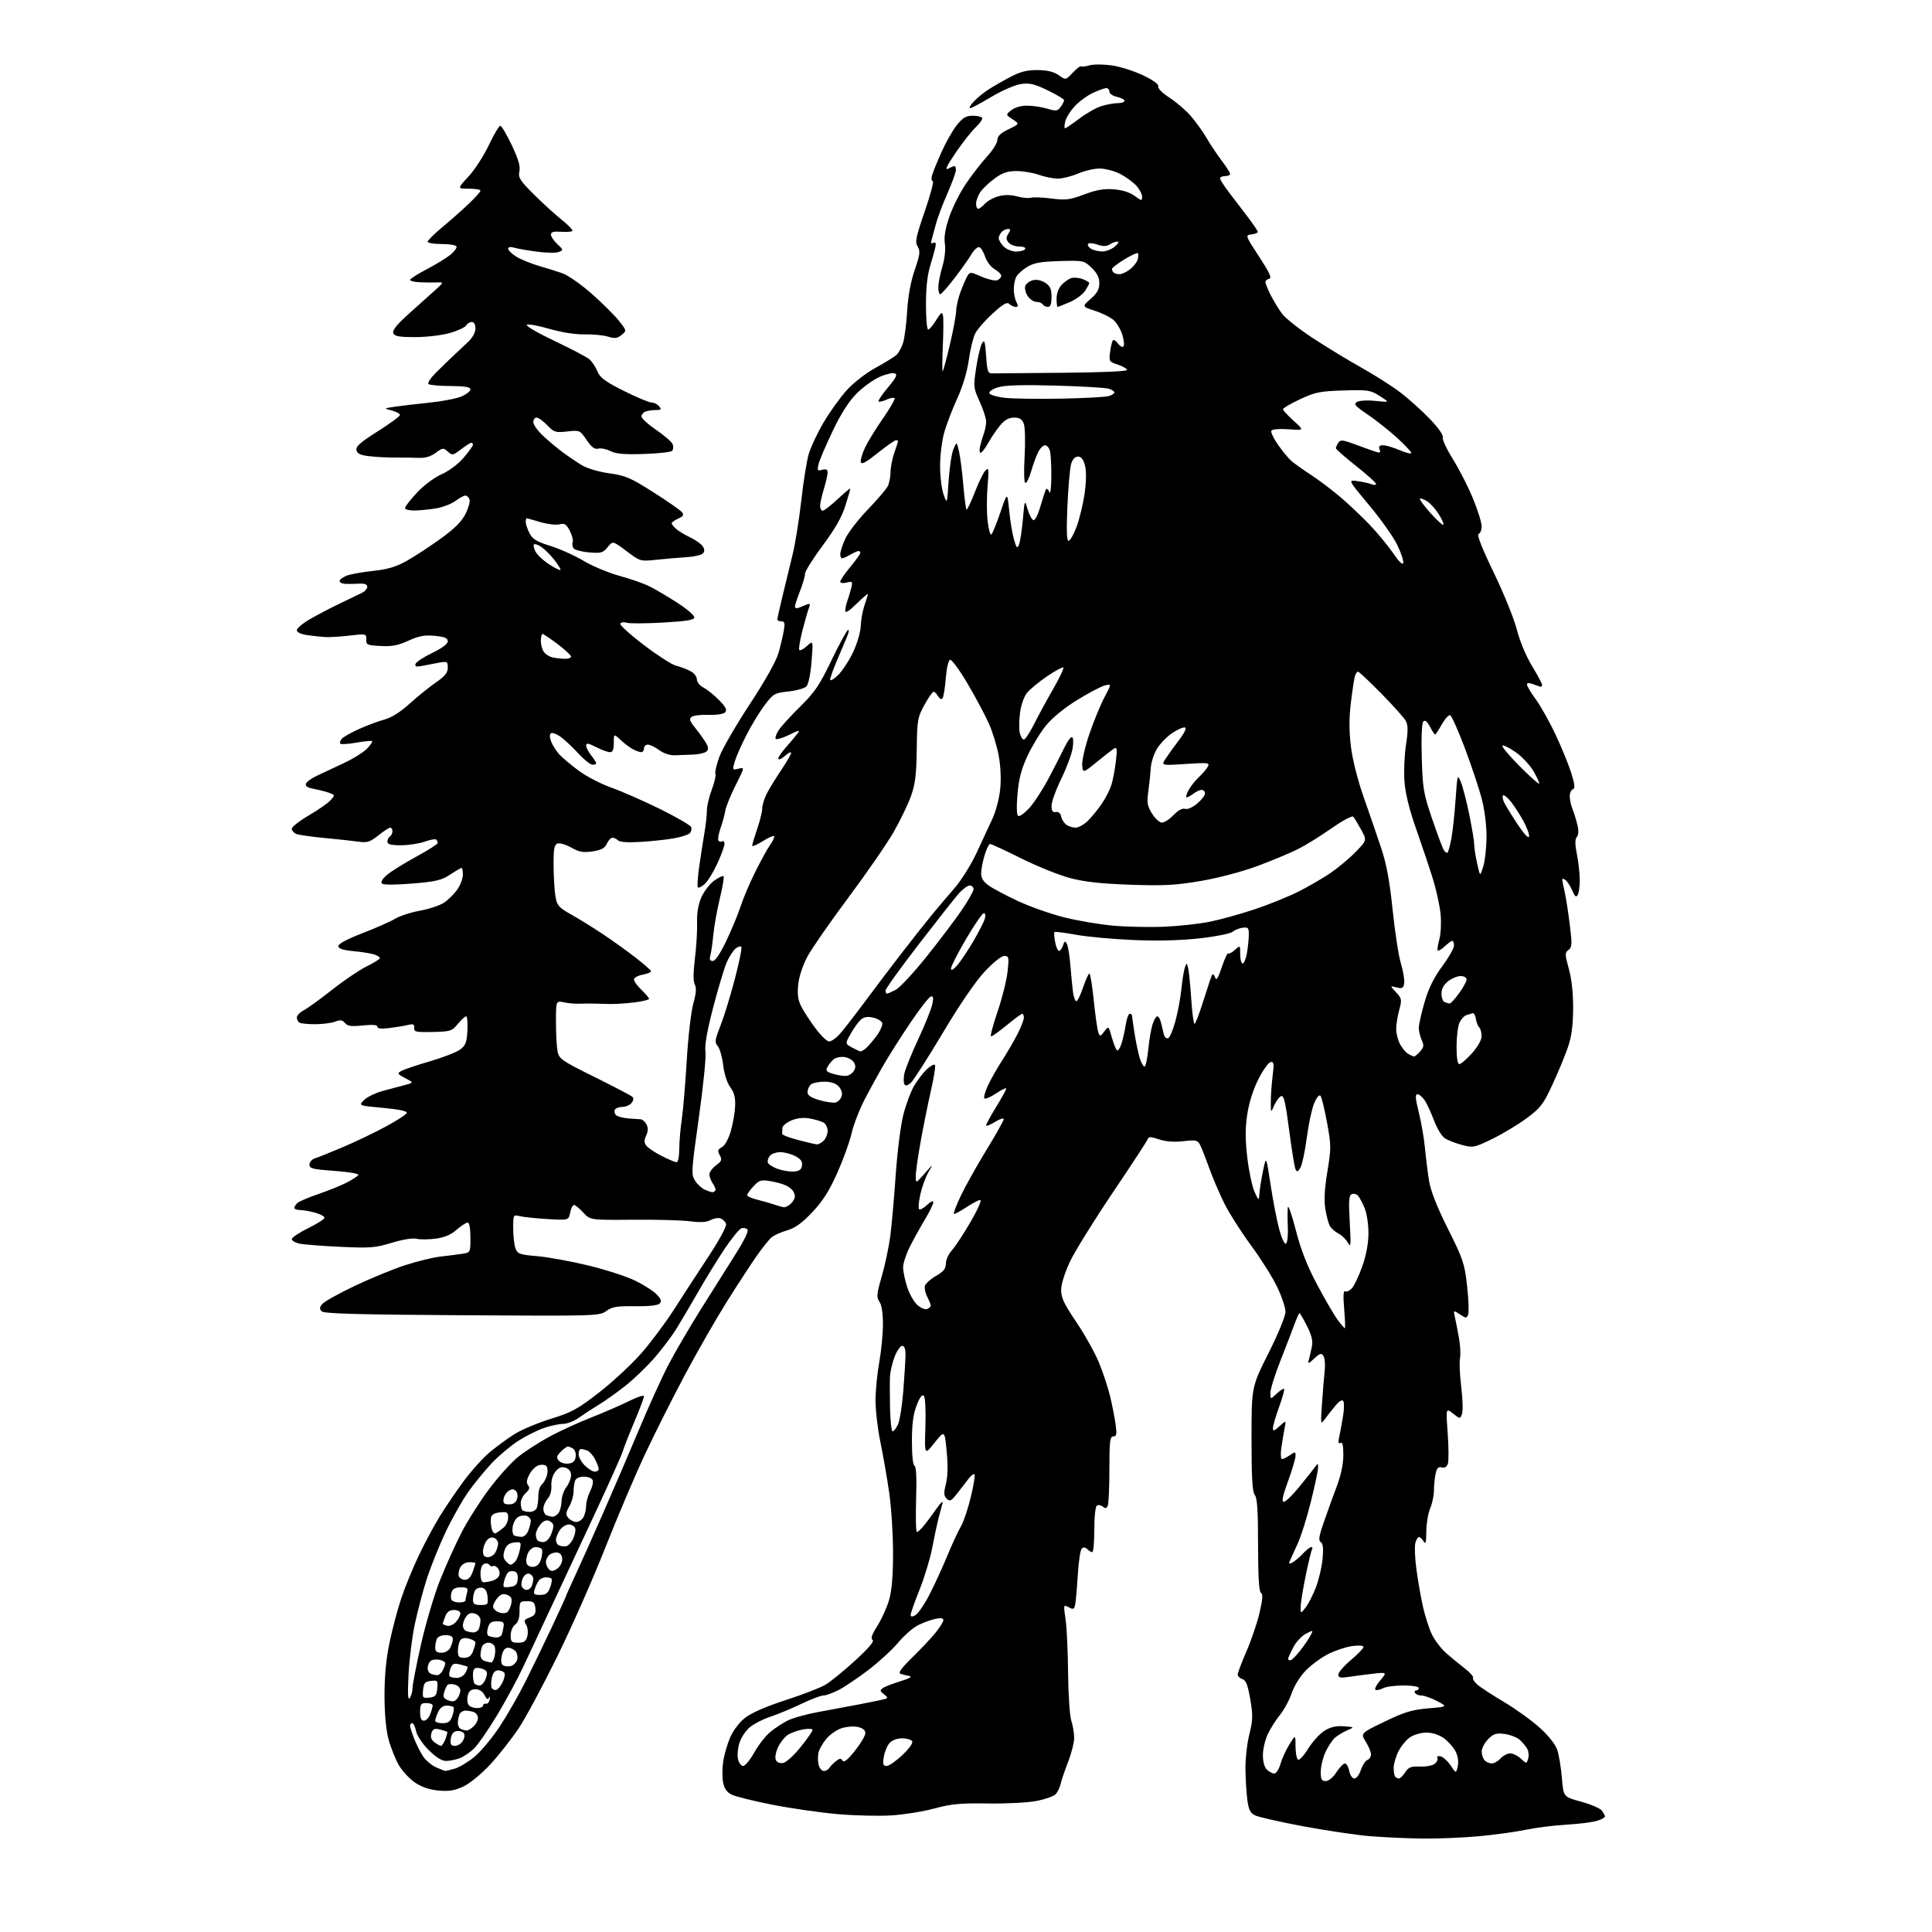 <?xml version="1.0" encoding="UTF-8" standalone="no"?>
<!-- Filename: b4387f1efed2a4a5378afe697db70d228d01e53d29f5092dba20de86e116a726.svg -->
<!-- Created with https://svgstud.io -->
<svg
  version="1.1"
  xmlns="http://www.w3.org/2000/svg"
  xmlns:xlink="http://www.w3.org/1999/xlink"
  xmlns:svg="http://www.w3.org/2000/svg"
  xmlns:rdf="http://www.w3.org/1999/02/22-rdf-syntax-ns#"
  xmlns:cc="http://creativecommons.org/ns#"
  xmlns:dc="http://purl.org/dc/elements/1.1/"
  viewBox="0 0 768 768"
  width="768"
  height="768"
  role="img"
  aria-labelledby="titleID descID"
>
  <title id="titleID">Sasquatch with tennis racket</title>
  <desc id="descID">AI-generated SVG illustration: Sasquatch with tennis racket, created on https://svgstud.io</desc>

  <rect width="100%" height="100%" fill="white" />


  <path stroke="none" fill="black" fill-rule="evenodd" d="M565.50,730.86C559.45,730.78 550.06,730.35 544.63,729.91C539.20,729.46 527.29,727.70 518.16,726.00C509.03,724.29 500.42,722.35 499.03,721.69C497.00,720.72 496.37,719.50 495.84,715.49C495.47,712.75 495.14,707.22 495.09,703.21C495.04,699.19 495.74,692.98 496.63,689.41C498.05,683.78 498.10,681.91 497.00,675.48C496.02,669.79 495.29,667.91 493.86,667.46C492.84,667.13 492.00,666.33 492.00,665.67C492.00,665.02 493.56,660.88 495.47,656.49C497.38,652.10 499.72,645.21 500.67,641.18C501.94,635.80 502.09,633.68 501.25,633.16C500.46,632.67 500.11,626.79 500.10,614.13C500.10,600.61 499.76,595.41 498.80,594.26C497.83,593.09 497.50,587.49 497.50,572.01C497.50,551.33 497.50,551.33 504.25,537.90C508.11,530.21 511.00,523.18 511.00,521.45C511.00,519.80 509.49,515.31 507.64,511.47C505.79,507.64 501.12,500.23 497.26,495.00C493.40,489.77 488.67,482.35 486.75,478.50C484.83,474.65 482.07,468.20 480.62,464.17C479.17,460.14 477.52,455.98 476.96,454.92C476.06,453.24 475.22,453.07 470.41,453.64C466.80,454.06 463.48,453.82 460.77,452.93C457.41,451.81 456.57,451.80 456.21,452.86C455.97,453.58 449.72,463.14 442.32,474.11C434.92,485.09 427.30,497.38 425.37,501.43C423.33,505.73 421.86,510.40 421.82,512.67C421.78,515.80 422.93,518.26 427.84,525.52C431.18,530.46 435.22,537.69 436.83,541.59C438.44,545.48 440.44,551.56 441.29,555.08C442.14,558.61 443.12,563.64 443.48,566.25C444.01,570.16 443.85,571.00 442.56,571.00C441.23,571.00 441.00,572.88 441.00,583.92C441.00,591.02 440.72,597.56 440.38,598.44C439.92,599.66 439.44,599.78 438.43,598.94C437.69,598.33 436.62,598.12 436.04,598.47C435.44,598.84 435.00,602.93 435.00,608.06C435.00,612.98 434.64,617.00 434.20,617.00C433.76,617.00 432.86,616.46 432.20,615.80C431.40,615.00 430.67,614.93 430.00,615.60C429.46,616.14 428.75,620.85 428.44,626.05C428.13,631.25 427.66,636.52 427.41,637.77C427.01,639.75 426.67,639.90 424.82,638.91C422.73,637.78 422.71,637.85 423.57,643.63C424.06,646.86 424.51,656.48 424.58,665.00C424.66,673.52 425.23,682.07 425.86,683.99C426.49,685.91 427.00,688.99 427.00,690.82C427.00,692.66 425.92,696.94 424.60,700.33C423.29,703.72 421.94,707.71 421.60,709.18C421.27,710.65 420.36,712.50 419.57,713.29C418.79,714.07 415.40,715.25 412.04,715.91C408.67,716.57 399.98,717.02 392.71,716.91C381.82,716.74 378.10,717.09 371.50,718.88C367.10,720.08 359.45,721.32 354.50,721.64C349.55,721.97 339.87,721.74 332.99,721.14C326.11,720.54 314.41,718.86 306.99,717.40C299.57,715.94 292.28,714.13 290.79,713.37C288.92,712.42 287.89,710.92 287.43,708.49C287.07,706.56 287.09,702.85 287.48,700.24C287.86,697.63 289.10,693.35 290.22,690.73C291.41,687.95 293.88,684.68 296.15,682.88C298.63,680.92 304.45,678.38 312.26,675.84C318.99,673.66 326.15,670.90 328.17,669.69C330.18,668.49 335.49,664.16 339.95,660.08C345.28,655.20 347.66,652.41 346.87,651.92C346.01,651.39 346.55,649.81 348.75,646.34C350.44,643.68 352.54,639.06 353.41,636.07C354.51,632.30 355.00,626.53 355.00,617.20C355.00,609.80 354.30,598.97 353.44,593.13C352.59,587.28 351.01,578.27 349.94,573.09C348.87,567.92 348.02,560.49 348.03,556.59C348.05,552.69 348.72,545.90 349.52,541.50C350.31,537.10 350.97,530.34 350.98,526.47C350.99,522.01 350.48,518.71 349.59,517.43C348.35,515.66 348.47,514.42 350.53,507.31C351.82,502.84 353.34,495.66 353.90,491.35C354.47,487.03 355.44,476.07 356.06,467.00C356.69,457.93 358.05,447.17 359.09,443.11C360.13,439.04 362.06,433.87 363.39,431.61C364.72,429.35 366.98,426.41 368.40,425.08C369.83,423.75 371.28,422.94 371.63,423.29C371.98,423.64 371.30,428.11 370.13,433.21C368.96,438.32 367.11,447.45 366.02,453.50C364.92,459.55 364.03,465.85 364.03,467.50C364.03,470.50 364.03,470.50 367.55,466.50C371.06,462.50 371.06,462.50 369.05,465.98C367.94,467.90 366.51,471.84 365.86,474.74C365.21,477.64 364.98,480.31 365.34,480.68C365.71,481.04 367.13,480.29 368.50,479.00C370.00,477.59 371.00,477.17 371.00,477.94C371.00,478.66 369.48,481.77 367.61,484.87C365.75,487.97 363.05,492.85 361.61,495.72C360.18,498.59 359.00,502.22 359.00,503.79C359.00,505.36 359.72,508.86 360.60,511.57C361.48,514.28 363.29,517.50 364.62,518.71C365.94,519.93 367.70,520.67 368.51,520.36C369.33,520.04 370.00,519.44 370.00,519.01C370.00,518.58 369.37,517.02 368.61,515.55C367.85,514.08 367.42,512.11 367.66,511.18C367.91,510.25 369.88,508.46 372.05,507.21C375.09,505.46 376.00,504.33 376.00,502.27C376.00,500.81 377.06,498.46 378.36,497.05C379.65,495.65 383.00,490.56 385.80,485.75C388.60,480.94 390.35,477.00 389.69,477.00C389.04,477.01 386.49,478.34 384.04,479.96C381.59,481.59 379.40,482.74 379.18,482.51C378.95,482.28 380.15,479.14 381.85,475.52C383.54,471.90 388.09,463.75 391.96,457.42C395.83,451.09 399.00,445.44 399.00,444.87C399.00,444.30 397.43,444.81 395.50,446.00C393.58,447.19 392.00,447.79 392.00,447.33C392.00,446.87 393.80,443.57 396.00,440.00C398.20,436.43 400.00,433.16 400.00,432.74C400.00,432.32 398.19,433.17 395.98,434.63C393.77,436.10 391.67,437.01 391.32,436.66C390.97,436.31 391.54,434.11 392.59,431.78C393.64,429.45 396.19,424.93 398.25,421.74C400.31,418.54 403.13,413.71 404.50,411.00C405.88,408.29 407.00,405.38 407.00,404.53C407.00,403.69 406.71,403.00 406.35,403.00C405.99,403.00 403.24,405.02 400.24,407.50C397.23,409.97 394.41,412.00 393.97,412.00C393.53,412.00 394.67,407.61 396.51,402.25C398.34,396.89 400.14,389.69 400.52,386.25C401.15,380.46 401.05,380.00 399.21,380.00C398.07,380.00 394.76,382.66 391.36,386.30C387.75,390.18 381.36,399.53 374.73,410.66C368.80,420.60 363.11,429.50 362.08,430.43C360.81,431.57 359.98,431.77 359.53,431.04C359.15,430.44 359.15,428.50 359.51,426.73C359.87,424.95 362.37,418.77 365.06,413.00C367.75,407.23 370.26,400.98 370.63,399.12C371.15,396.51 370.99,395.84 369.95,396.18C369.21,396.43 365.73,400.88 362.22,406.07C358.71,411.25 354.04,418.57 351.84,422.31C349.64,426.06 346.05,432.57 343.86,436.77C341.67,440.97 339.28,447.13 338.54,450.45C337.79,453.78 335.23,460.88 332.84,466.23C329.61,473.47 327.06,477.48 322.86,481.91C318.76,486.23 316.03,488.19 312.86,489.10C310.46,489.78 307.67,491.05 306.67,491.90C305.66,492.76 302.94,496.17 300.63,499.48C298.33,502.79 293.04,510.90 288.90,517.50C284.75,524.10 277.27,537.15 272.28,546.50C267.29,555.85 260.06,570.25 256.20,578.50C252.34,586.75 245.28,603.40 240.50,615.50C235.73,627.60 227.18,646.95 221.51,658.50C215.84,670.05 208.95,682.88 206.20,687.00C203.45,691.12 198.45,697.50 195.09,701.17C191.66,704.91 186.98,708.80 184.43,710.04C180.92,711.74 178.65,712.14 174.50,711.79C170.92,711.49 167.78,710.46 165.12,708.70C162.91,707.24 159.98,704.12 158.61,701.77C157.23,699.42 155.37,694.80 154.48,691.50C153.44,687.63 152.86,681.42 152.85,674.00C152.84,666.21 153.49,659.37 154.87,652.82C155.99,647.49 158.08,639.62 159.52,635.32C160.96,631.02 164.05,623.45 166.40,618.50C168.75,613.55 172.53,606.48 174.81,602.78C177.08,599.08 181.40,592.74 184.39,588.69C187.39,584.63 192.02,579.50 194.67,577.29C197.33,575.07 201.75,571.83 204.50,570.09C207.25,568.35 213.77,565.61 219.00,563.99C227.38,561.40 229.67,560.14 238.46,553.28C243.94,549.00 251.48,541.95 255.23,537.60C258.98,533.26 264.63,525.69 267.78,520.78C270.92,515.87 277.03,506.48 281.35,499.91C286.04,492.79 288.97,487.36 288.62,486.46C288.31,485.63 287.33,484.68 286.46,484.34C285.58,484.01 283.81,484.30 282.51,484.99C280.87,485.87 278.42,486.02 274.33,485.48C271.12,485.06 260.87,484.78 251.55,484.86C234.60,485.00 234.60,485.00 231.85,482.00C230.35,480.35 228.69,479.00 228.18,479.00C227.67,479.00 226.98,480.37 226.64,482.05C226.03,485.10 226.03,485.10 217.60,484.59C212.96,484.31 208.00,483.79 206.58,483.43C204.04,482.79 204.00,482.87 204.00,488.33C204.00,491.38 204.41,494.95 204.92,496.28C205.74,498.45 206.60,498.76 213.53,499.34C217.76,499.70 226.90,501.36 233.83,503.04C240.76,504.72 249.22,507.46 252.63,509.14C256.04,510.82 259.85,513.28 261.10,514.61C262.84,516.45 263.10,517.30 262.20,518.20C261.47,518.93 257.81,519.32 252.39,519.25C245.17,519.15 243.30,519.46 241.02,521.15C238.34,523.12 237.15,523.16 183.69,522.83C142.75,522.58 128.80,522.20 127.89,521.29C126.95,520.35 126.99,519.71 128.09,518.37C128.87,517.42 134.66,514.19 140.96,511.19C147.27,508.18 156.33,504.46 161.11,502.91C165.89,501.36 172.20,499.83 175.15,499.50C178.09,499.17 181.96,498.68 183.75,498.40C187.00,497.91 187.00,497.90 187.00,491.95C187.00,488.23 186.58,486.00 185.88,486.00C185.27,486.00 183.30,487.28 181.51,488.85C179.27,490.83 176.69,491.92 173.17,492.38C170.37,492.75 166.95,492.77 165.56,492.43C164.07,492.05 160.06,492.71 155.77,494.02C149.25,496.02 147.15,496.19 135.46,495.64C128.29,495.31 120.98,494.75 119.21,494.39C117.45,494.04 116.00,493.23 116.00,492.59C116.00,491.95 118.92,489.99 122.50,488.22C126.07,486.46 129.00,484.59 129.00,484.06C129.00,483.53 127.31,482.63 125.25,482.05C123.19,481.48 120.49,481.01 119.25,481.01C118.01,481.00 117.00,480.61 117.00,480.12C117.00,479.64 117.62,478.73 118.37,478.11C119.13,477.48 122.85,475.91 126.64,474.62C130.43,473.33 135.41,471.32 137.70,470.15C139.99,468.98 142.12,467.61 142.44,467.10C142.77,466.56 138.78,465.86 133.01,465.45C124.29,464.83 123.00,464.51 123.00,462.94C123.00,461.94 124.00,460.83 125.25,460.44C126.49,460.06 131.55,458.02 136.50,455.92C141.45,453.81 149.07,450.15 153.43,447.79C157.79,445.43 161.52,443.01 161.71,442.40C161.94,441.70 158.58,440.98 152.28,440.40C142.50,439.50 142.50,439.50 144.71,437.29C145.93,436.07 149.30,434.44 152.21,433.65C155.12,432.86 159.07,431.80 161.00,431.30C164.50,430.37 164.50,430.37 161.08,428.57C157.94,426.92 157.81,426.68 159.55,425.71C160.60,425.13 165.71,423.40 170.91,421.88C176.12,420.36 181.53,418.25 182.94,417.20C185.07,415.61 185.55,414.36 185.80,409.65C185.96,406.54 185.74,404.00 185.30,403.99C184.86,403.99 183.38,405.35 182.00,407.02C179.65,409.88 179.05,410.07 172.00,410.23C165.33,410.38 164.52,410.20 164.66,408.60C164.78,407.14 164.31,406.92 162.16,407.44C160.69,407.80 157.36,408.35 154.75,408.67C151.58,409.06 150.00,408.88 150.00,408.14C150.00,407.39 148.16,407.22 144.22,407.63C139.67,408.11 138.17,407.91 137.14,406.67C136.12,405.44 135.27,405.33 133.17,406.13C131.70,406.68 128.15,407.14 125.27,407.14C122.39,407.14 119.58,406.86 119.02,406.51C118.46,406.17 118.00,405.25 118.00,404.47C118.00,403.69 119.24,402.40 120.75,401.61C122.26,400.82 127.33,397.15 132.00,393.46C136.68,389.76 142.86,385.58 145.75,384.16C148.64,382.74 151.00,381.26 151.00,380.86C151.00,380.46 149.99,379.81 148.75,379.41C147.51,379.00 143.80,378.41 140.50,378.09C136.22,377.67 134.50,377.09 134.50,376.06C134.50,375.17 138.10,373.25 144.00,370.99C149.22,368.99 155.07,366.40 157.00,365.25C158.93,364.09 163.43,362.63 167.00,362.00C170.57,361.37 174.89,359.92 176.59,358.77C178.29,357.62 180.65,355.26 181.84,353.53C183.03,351.79 184.00,349.17 184.00,347.69C184.00,346.21 183.77,345.00 183.48,345.00C183.19,345.00 181.15,346.20 178.94,347.66C175.52,349.92 173.27,350.45 163.83,351.23C157.01,351.79 152.38,351.78 151.81,351.21C151.24,350.64 152.03,349.31 153.88,347.75C155.54,346.36 160.74,343.12 165.44,340.56C170.15,337.99 174.00,335.54 174.00,335.11C174.00,334.68 173.73,334.07 173.41,333.74C173.08,333.42 171.00,333.79 168.78,334.58C166.56,335.36 162.33,336.00 159.37,336.00C155.36,336.00 154.00,335.63 154.00,334.56C154.00,333.77 154.45,332.84 155.00,332.50C155.55,332.16 156.00,331.23 156.00,330.44C156.00,329.65 155.61,329.00 155.14,329.00C154.66,329.00 152.53,330.39 150.40,332.08C147.07,334.73 145.95,335.08 142.51,334.58C140.30,334.27 134.22,333.60 129.00,333.11C123.78,332.62 118.71,331.90 117.75,331.50C116.79,331.11 116.00,330.18 116.00,329.44C116.00,328.70 119.04,326.31 122.76,324.14C126.47,321.97 130.36,319.26 131.39,318.12C133.23,316.09 133.22,316.04 130.88,315.17C129.57,314.68 126.83,313.98 124.80,313.60C122.21,313.13 121.25,312.51 121.62,311.54C121.92,310.78 123.81,309.38 125.83,308.44C127.85,307.50 132.66,305.25 136.51,303.43C140.37,301.62 144.61,298.98 145.93,297.57C147.26,296.16 148.15,294.83 147.92,294.60C147.69,294.38 144.89,294.65 141.69,295.21C138.50,295.76 135.62,295.96 135.30,295.63C134.98,295.31 135.21,294.46 135.81,293.73C136.41,293.01 139.51,291.24 142.70,289.80C145.89,288.36 150.45,286.67 152.83,286.03C155.61,285.29 159.20,283.02 162.88,279.69C166.03,276.83 170.72,273.05 173.30,271.27C176.89,268.80 178.00,267.42 178.00,265.41C178.00,262.91 177.81,262.81 174.25,263.47C172.19,263.85 169.20,264.42 167.62,264.74C165.43,265.17 164.84,264.97 165.20,263.90C165.46,263.13 168.44,261.17 171.83,259.54C175.72,257.67 178.00,255.96 178.00,254.91C178.00,253.65 176.78,253.14 172.83,252.76C168.77,252.37 166.55,252.78 162.38,254.68C158.31,256.55 155.76,257.03 151.30,256.80C145.96,256.52 145.51,256.32 145.59,254.19C145.67,251.92 145.54,251.89 139.09,252.64C135.46,253.06 131.15,253.33 129.50,253.25C127.85,253.16 124.59,252.82 122.25,252.49C119.61,252.11 118.00,251.36 118.00,250.50C118.00,249.75 120.36,247.76 123.25,246.10C126.14,244.44 131.43,241.67 135.00,239.95C138.57,238.22 142.51,236.33 143.75,235.74C144.99,235.15 146.00,234.03 146.00,233.25C146.00,232.30 144.96,231.90 142.75,232.02C140.96,232.12 138.49,232.16 137.25,232.10C136.01,232.05 135.00,231.54 135.00,230.98C135.00,230.41 136.24,229.46 137.75,228.86C139.26,228.26 143.99,227.40 148.26,226.95C154.14,226.33 157.41,225.35 161.76,222.91C164.92,221.13 170.98,217.17 175.23,214.09C180.75,210.10 183.57,207.28 185.08,204.23C186.25,201.88 186.94,199.29 186.63,198.48C186.32,197.67 185.58,197.00 184.99,197.00C184.40,197.00 182.61,197.97 181.01,199.15C179.41,200.33 175.94,201.66 173.30,202.09C170.66,202.53 166.81,202.91 164.75,202.94C162.69,202.97 161.00,202.53 161.00,201.96C161.00,201.38 163.14,198.63 165.75,195.83C168.48,192.92 172.65,189.81 175.55,188.52C178.48,187.22 182.15,184.48 184.30,181.96C186.33,179.59 188.00,177.27 188.00,176.82C188.00,176.37 187.70,176.00 187.34,176.00C186.98,176.00 185.16,177.17 183.28,178.60C180.07,181.05 179.77,181.10 178.01,179.51C176.26,177.93 175.98,177.96 173.20,180.01C171.20,181.49 169.00,182.13 166.38,182.01C164.24,181.91 160.25,181.86 157.50,181.89C154.75,181.92 150.18,181.71 147.35,181.41C143.42,181.01 142.09,180.44 141.71,179.00C141.32,177.52 143.10,175.93 150.11,171.49C155.00,168.39 159.00,165.45 159.00,164.95C159.00,164.46 157.54,163.67 155.75,163.20C152.50,162.34 152.50,162.34 157.00,161.67C159.47,161.30 165.59,160.58 170.60,160.07C175.60,159.57 181.34,158.47 183.35,157.63C185.36,156.79 187.00,155.52 187.00,154.80C187.00,153.85 184.88,153.49 179.03,153.45C174.65,153.43 170.73,153.07 170.32,152.65C169.90,152.24 171.12,150.33 173.03,148.41C174.94,146.49 178.04,143.48 179.91,141.71C181.79,139.95 184.61,137.30 186.16,135.83C187.85,134.23 189.00,132.11 189.00,130.58C189.00,128.99 188.44,128.00 187.55,128.00C186.75,128.00 185.74,128.62 185.30,129.37C184.86,130.13 181.96,131.48 178.85,132.37C175.70,133.28 169.59,134.00 165.06,134.00C158.57,134.00 156.82,133.68 156.33,132.41C155.90,131.31 157.81,128.95 162.60,124.66C166.38,121.27 171.06,117.07 172.99,115.33C176.50,112.15 176.50,112.15 173.50,112.28C171.85,112.34 168.81,112.31 166.75,112.20C164.69,112.09 163.00,111.66 163.01,111.25C163.01,110.84 166.02,108.92 169.69,107.00C173.35,105.08 177.63,102.45 179.18,101.16C180.73,99.87 181.75,98.41 181.44,97.91C181.13,97.41 178.43,97.00 175.44,97.00C172.45,97.00 170.00,96.58 170.00,96.08C170.00,95.57 172.59,93.01 175.75,90.38C178.91,87.76 183.64,83.58 186.25,81.09C188.86,78.61 191.00,76.22 191.00,75.79C191.00,75.35 188.91,75.00 186.36,75.00C181.73,75.00 181.73,75.00 186.17,70.25C188.61,67.64 192.26,62.01 194.29,57.75C196.31,53.49 198.37,50.00 198.87,50.00C199.37,50.00 201.42,53.46 203.43,57.69C206.08,63.28 206.91,66.13 206.47,68.16C205.93,70.59 206.65,71.74 212.18,77.24C215.65,80.71 220.66,85.27 223.30,87.38C225.95,89.50 227.84,91.49 227.51,91.82C227.18,92.15 225.13,92.29 222.96,92.13C220.09,91.93 219.00,92.23 219.00,93.25C219.00,94.02 220.14,95.73 221.54,97.04C224.03,99.37 224.04,99.44 222.03,100.18C220.90,100.60 216.95,100.53 213.24,100.02C209.53,99.52 205.49,98.80 204.25,98.43C202.85,98.02 202.00,98.19 202.00,98.90C202.00,99.52 203.46,100.93 205.25,102.03C207.04,103.12 210.97,104.74 214.00,105.63C217.03,106.51 221.30,107.85 223.50,108.60C225.70,109.36 230.96,113.02 235.18,116.74C239.40,120.46 244.27,125.29 246.00,127.48C249.15,131.46 249.15,131.46 247.06,133.16C245.36,134.53 244.35,134.65 241.73,133.82C239.95,133.26 235.78,132.85 232.46,132.92C228.70,133.00 223.29,132.15 218.18,130.67C213.65,129.36 209.70,128.68 209.39,129.17C209.09,129.66 214.17,132.58 220.67,135.65C227.18,138.73 233.32,141.97 234.33,142.85C235.34,143.74 236.76,145.88 237.49,147.63C238.55,150.17 240.61,151.70 248.01,155.40C253.07,157.93 258.00,160.00 258.98,160.00C259.96,160.00 261.32,160.67 262.00,161.50C263.05,162.77 262.85,163.00 260.70,163.00C259.31,163.00 257.45,163.27 256.58,163.61C255.71,163.94 255.00,164.82 255.00,165.57C255.00,166.32 257.64,168.72 260.87,170.91C264.11,173.11 267.05,175.68 267.41,176.62C267.77,177.56 267.66,178.74 267.16,179.24C266.67,179.73 261.59,180.28 255.89,180.47C248.14,180.71 244.78,180.42 242.64,179.31C241.06,178.50 238.89,178.06 237.82,178.34C236.38,178.71 235.17,177.82 233.19,174.90C230.53,171.00 230.44,170.96 225.48,171.52C220.84,172.04 220.23,171.85 217.54,169.04C215.94,167.37 214.04,166.00 213.31,166.00C212.59,166.00 212.00,166.81 212.00,167.80C212.00,168.79 213.69,171.18 215.75,173.12C217.81,175.07 221.30,178.00 223.50,179.65C225.70,181.29 229.19,183.66 231.25,184.90C233.43,186.22 238.03,187.58 242.25,188.16C248.65,189.05 250.70,189.93 259.68,195.65C265.28,199.21 270.39,202.76 271.03,203.54C271.97,204.67 271.69,205.18 269.60,206.14C268.17,206.79 267.00,207.63 267.00,208.01C267.00,208.38 267.79,209.39 268.75,210.24C269.71,211.09 272.26,212.63 274.41,213.65C276.56,214.67 278.80,216.28 279.39,217.22C280.15,218.45 280.14,219.26 279.35,220.05C278.74,220.66 275.82,221.31 272.87,221.49C269.92,221.68 264.57,222.13 261.00,222.51C254.52,223.19 254.48,223.17 249.05,219.08C243.60,214.97 243.60,214.97 241.55,217.50C239.71,219.78 238.96,219.99 234.09,219.58C231.12,219.32 228.35,218.57 227.94,217.90C227.52,217.23 227.40,216.12 227.66,215.43C227.93,214.74 227.40,212.75 226.50,211.00C225.13,208.36 224.44,207.92 222.39,208.44C221.04,208.78 217.61,208.37 214.78,207.53C211.95,206.69 209.49,206.00 209.32,206.00C209.14,206.00 209.00,206.70 209.00,207.55C209.00,208.40 209.68,210.41 210.51,212.01C211.71,214.34 213.37,215.34 218.76,217.00C222.47,218.15 228.43,220.82 232.00,222.95C235.57,225.08 242.02,227.77 246.32,228.93C250.63,230.09 256.03,231.99 258.32,233.15C260.62,234.31 265.54,237.22 269.25,239.61C272.96,242.00 276.00,244.59 276.00,245.36C276.00,246.45 273.22,246.92 263.59,247.48C256.76,247.87 250.28,247.90 249.17,247.55C248.07,247.20 246.90,247.35 246.58,247.88C246.25,248.40 250.45,252.23 255.90,256.37C261.35,260.52 267.09,264.22 268.65,264.60C270.22,264.97 272.74,265.90 274.25,266.67C275.84,267.46 277.00,268.88 277.00,270.00C277.00,271.11 278.18,272.57 279.75,273.39C281.26,274.18 284.05,276.44 285.95,278.42C288.60,281.17 289.12,282.28 288.21,283.19C287.55,283.85 284.75,284.28 281.77,284.16C278.87,284.05 275.84,284.39 275.04,284.92C273.81,285.72 274.07,286.51 276.62,289.69C278.30,291.79 280.19,294.47 280.82,295.64C281.69,297.28 281.67,298.03 280.73,298.81C280.05,299.36 277.70,299.89 275.50,299.96C273.30,300.04 270.03,300.16 268.23,300.23C266.28,300.30 263.77,299.47 262.02,298.17C260.40,296.98 258.39,296.00 257.54,296.00C256.69,296.00 256.00,296.68 256.00,297.50C256.00,298.32 255.52,299.00 254.93,299.00C254.35,299.00 252.89,298.50 251.68,297.88C250.48,297.26 248.26,295.60 246.75,294.19C244.00,291.63 244.00,291.63 244.00,295.31C244.00,297.97 243.57,299.00 242.46,299.00C241.61,299.00 239.14,298.09 236.96,296.98C233.89,295.41 233.00,295.27 233.00,296.34C233.00,297.11 233.90,298.87 235.00,300.27C236.10,301.67 237.00,303.08 237.00,303.41C237.00,303.73 236.33,304.00 235.52,304.00C234.71,304.00 232.15,301.95 229.83,299.43C227.52,296.92 224.36,293.97 222.82,292.87C221.28,291.77 219.58,291.14 219.05,291.47C218.42,291.86 218.45,293.05 219.10,294.79C219.67,296.28 221.12,298.57 222.32,299.87C223.52,301.18 226.97,304.09 230.00,306.34C233.03,308.59 238.88,311.63 243.00,313.09C247.12,314.55 255.84,318.38 262.37,321.59C268.89,324.81 274.46,328.05 274.75,328.79C275.03,329.53 274.77,330.63 274.16,331.24C273.55,331.85 270.67,332.77 267.77,333.27C264.87,333.78 258.96,334.41 254.63,334.67C249.69,334.98 246.36,334.76 245.68,334.08C245.09,333.49 244.09,333.00 243.46,333.00C242.83,333.00 241.83,334.07 241.24,335.37C240.42,337.18 239.06,337.91 235.57,338.44C231.86,338.99 230.25,338.71 227.08,336.92C224.92,335.71 222.45,335.00 221.58,335.33C220.31,335.82 220.01,337.55 220.06,344.22C220.09,348.77 220.43,354.28 220.82,356.46C221.44,359.97 222.16,360.79 227.13,363.58C230.21,365.31 235.83,368.79 239.61,371.31C243.40,373.83 249.20,377.99 252.50,380.55C255.80,383.11 258.63,385.56 258.79,385.99C258.95,386.41 257.49,387.06 255.54,387.43C253.59,387.79 252.00,388.66 252.00,389.36C252.00,390.06 253.35,391.92 255.00,393.50C256.65,395.08 258.00,396.68 258.00,397.06C258.00,397.44 255.41,398.07 252.25,398.46C249.09,398.85 244.81,399.14 242.75,399.11C240.69,399.07 237.76,399.00 236.25,398.95C234.74,398.89 232.15,398.92 230.50,399.00C228.85,399.08 226.04,398.84 224.25,398.46C221.00,397.77 221.00,397.77 221.00,406.26C221.00,410.93 221.29,416.20 221.64,417.96C222.24,420.94 223.33,421.69 236.39,428.15C244.15,431.99 250.91,435.53 251.41,436.02C251.95,436.56 251.80,437.54 251.04,438.46C250.33,439.31 248.71,440.00 247.44,440.00C246.16,440.00 244.82,440.49 244.45,441.09C244.08,441.69 244.25,442.65 244.84,443.24C245.42,443.82 247.61,444.43 249.70,444.59C251.79,444.75 254.05,444.91 254.71,444.94C255.38,444.97 256.40,445.87 256.97,446.94C257.70,448.31 257.67,449.63 256.86,451.41C255.96,453.39 256.00,454.29 257.04,455.55C257.77,456.43 260.53,458.25 263.15,459.58C265.78,460.91 268.40,462.00 268.97,462.00C269.54,462.00 270.01,459.68 270.02,456.75C270.03,453.86 270.48,448.57 271.01,445.00C271.55,441.43 272.44,430.88 272.99,421.57C273.54,412.27 274.72,402.08 275.60,398.94C276.73,394.91 276.90,392.69 276.20,391.37C275.53,390.12 275.55,386.68 276.24,381.00C276.82,376.32 277.21,369.90 277.10,366.73C276.98,362.89 277.56,359.53 278.83,356.64C279.89,354.26 282.18,351.30 283.93,350.05C285.68,348.80 287.35,348.02 287.64,348.30C287.92,348.59 287.25,352.58 286.14,357.16C285.03,361.75 283.88,368.20 283.57,371.50C283.26,374.80 282.73,378.51 282.39,379.75C281.93,381.40 282.19,382.00 283.35,382.00C284.36,382.00 286.37,378.98 288.84,373.75C290.99,369.21 293.54,363.02 294.51,360.00C295.48,356.98 298.07,350.90 300.27,346.50C302.46,342.10 305.14,337.24 306.23,335.69C307.33,334.15 307.99,332.65 307.70,332.37C307.42,332.09 305.35,333.02 303.09,334.44C300.84,335.86 299.00,336.64 299.00,336.17C299.00,335.70 299.90,332.70 301.00,329.50C302.10,326.30 303.00,322.61 303.00,321.30C303.00,319.99 303.88,317.25 304.95,315.21C306.02,313.17 308.70,308.82 310.91,305.55C313.12,302.27 314.72,299.39 314.47,299.13C314.22,298.88 313.11,299.50 312.00,300.50C310.89,301.50 309.73,302.06 309.42,301.75C309.10,301.44 310.35,299.45 312.20,297.34C314.04,295.23 316.19,292.68 316.96,291.67C318.19,290.08 317.77,290.14 313.71,292.11C311.14,293.36 308.75,294.08 308.39,293.72C308.02,293.36 308.54,291.81 309.53,290.28C310.52,288.75 314.39,284.51 318.12,280.85C323.82,275.25 325.78,272.37 330.44,262.66C333.49,256.32 336.47,250.83 337.05,250.47C337.63,250.11 337.47,251.31 336.69,253.16C335.91,255.00 334.09,259.30 332.64,262.72C331.19,266.14 330.00,269.49 330.00,270.16C330.00,270.83 331.38,270.05 333.07,268.44C334.75,266.82 337.46,262.73 339.07,259.35C340.74,255.85 342.07,251.32 342.16,248.85C342.24,246.46 342.91,242.76 343.65,240.62C344.39,238.49 345.00,236.49 345.00,236.17C345.00,235.85 342.98,237.57 340.50,240.00C337.45,242.99 336.00,243.89 336.00,242.77C336.00,241.87 336.38,240.09 336.85,238.82C337.32,237.54 338.01,235.25 338.38,233.72C339.00,231.15 338.87,230.99 336.53,231.58C335.09,231.94 334.00,231.79 334.00,231.22C334.00,230.67 335.80,228.04 338.00,225.38C340.20,222.71 342.00,220.19 342.00,219.77C342.00,219.35 341.66,219.02 341.25,219.04C340.84,219.05 339.38,219.71 338.00,220.50C336.62,221.29 335.16,221.95 334.75,221.96C334.34,221.98 334.01,221.21 334.02,220.25C334.03,219.29 334.93,216.54 336.02,214.15C337.11,211.75 341.09,206.58 344.87,202.65C348.65,198.72 352.25,194.52 352.87,193.32C353.49,192.11 354.00,189.58 354.00,187.69C354.00,185.80 354.68,182.34 355.50,180.00C356.32,177.66 357.00,175.58 357.00,175.37C357.00,175.17 356.61,175.00 356.13,175.00C355.65,175.00 352.39,177.30 348.88,180.10C344.14,183.89 342.42,184.80 342.18,183.64C342.01,182.79 342.79,180.15 343.93,177.79C345.06,175.43 348.28,170.21 351.09,166.18C353.90,162.15 355.93,158.59 355.60,158.27C355.28,157.94 353.82,158.22 352.37,158.88C350.93,159.53 349.52,159.85 349.24,159.58C348.97,159.30 350.64,156.81 352.96,154.04C356.27,150.09 356.85,148.88 355.66,148.42C354.83,148.10 352.11,148.74 349.63,149.84C347.14,150.94 343.05,153.90 340.54,156.41C337.48,159.46 334.34,164.37 331.05,171.24C328.35,176.88 325.81,182.81 325.42,184.41C324.78,187.03 324.92,187.26 326.85,186.75C328.41,186.34 329.00,186.64 328.99,187.84C328.98,188.75 328.31,191.71 327.49,194.41C326.67,197.11 326.00,200.15 326.00,201.16C326.00,202.17 326.47,203.00 327.04,203.00C327.62,203.00 330.32,200.91 333.04,198.36C335.77,195.81 338.00,193.97 338.00,194.26C338.00,194.55 337.11,197.65 336.01,201.14C334.63,205.58 331.90,210.34 327.01,216.88C323.16,222.05 320.00,227.09 320.00,228.10C320.00,229.10 319.10,232.21 318.00,235.00C316.90,237.79 316.00,240.56 316.00,241.14C316.00,241.73 316.68,241.94 317.50,241.61C318.32,241.27 319.75,240.70 320.67,240.33C322.01,239.79 322.20,240.04 321.59,241.58C321.17,242.63 320.01,246.65 319.02,250.50C318.02,254.35 317.44,257.87 317.71,258.33C317.99,258.78 319.35,258.10 320.74,256.83C323.28,254.50 323.28,254.50 322.60,263.00C322.20,268.01 321.36,272.06 320.55,272.87C319.80,273.63 316.57,274.53 313.38,274.87C307.90,275.47 307.38,275.76 303.97,280.28C301.99,282.90 298.70,288.30 296.67,292.28C294.63,296.25 292.55,301.01 292.03,302.85C291.12,306.08 291.17,306.17 293.57,305.57C296.05,304.95 296.05,304.95 292.40,312.19C290.40,316.17 288.55,320.72 288.31,322.30C288.06,323.87 287.22,326.97 286.43,329.19C285.65,331.40 285.27,333.62 285.58,334.12C285.89,334.62 286.56,334.77 287.07,334.46C287.58,334.14 288.00,334.59 288.00,335.46C288.00,336.33 286.72,339.85 285.15,343.27C283.58,346.70 281.33,350.36 280.14,351.41C278.96,352.46 277.73,353.06 277.41,352.75C277.10,352.43 277.35,348.65 277.97,344.34C278.58,340.03 279.52,334.00 280.05,330.94C280.57,327.88 281.00,323.95 281.00,322.20C281.00,320.45 281.87,316.73 282.94,313.93C284.00,311.12 284.66,308.27 284.39,307.57C284.13,306.88 284.86,303.78 286.02,300.67C287.19,297.56 292.61,288.21 298.08,279.88C304.12,270.68 308.58,262.74 309.46,259.62C310.25,256.81 311.20,252.81 311.56,250.75C312.10,247.70 311.92,247.00 310.61,247.00C309.73,247.00 309.00,246.68 309.00,246.28C309.00,245.89 309.92,241.73 311.05,237.03C312.18,232.34 313.98,224.90 315.06,220.50C316.14,216.10 317.69,206.43 318.52,199.00C319.34,191.57 320.68,183.25 321.48,180.50C322.28,177.75 324.93,172.12 327.36,167.98C329.79,163.85 333.90,158.11 336.49,155.23C339.16,152.25 344.07,148.41 347.85,146.33C351.51,144.32 355.28,142.01 356.24,141.19C357.20,140.37 358.46,138.08 359.04,136.10C359.62,134.12 360.33,128.45 360.62,123.50C360.96,117.76 362.04,111.90 363.62,107.30C365.72,101.18 365.89,99.80 364.79,98.02C363.67,96.22 364.05,94.33 367.62,83.97C369.88,77.39 371.31,72.00 370.80,72.00C370.29,72.00 370.15,70.99 370.49,69.75C370.84,68.51 372.52,64.35 374.24,60.50C375.95,56.65 378.70,51.81 380.34,49.75C382.71,46.79 384.02,46.00 386.61,46.00C388.41,46.00 390.12,46.38 390.41,46.85C390.69,47.31 389.55,49.00 387.86,50.60C386.17,52.19 382.54,56.80 379.81,60.83C376.41,65.83 375.47,67.82 376.85,67.08C377.96,66.49 379.12,66.00 379.43,66.00C379.75,66.00 380.00,66.71 380.00,67.59C380.00,68.46 378.45,72.69 376.57,76.99C374.68,81.28 372.63,86.76 372.01,89.15C371.39,91.54 370.63,94.34 370.33,95.38C369.98,96.59 370.18,97.01 370.89,96.57C371.50,96.19 371.99,96.47 371.99,97.19C371.98,97.91 371.10,101.28 370.04,104.68C368.66,109.06 368.10,113.79 368.09,120.93C368.08,126.47 368.47,131.00 368.96,131.00C369.44,131.00 370.88,129.31 372.15,127.25C374.11,124.09 374.53,123.81 374.86,125.49C375.07,126.59 375.04,132.10 374.78,137.75C374.53,143.39 374.52,147.81 374.76,147.57C375.00,147.33 376.28,142.56 377.60,136.98C378.92,131.39 380.03,125.40 380.08,123.66C380.12,121.92 380.91,118.47 381.83,116.00C382.75,113.53 383.98,110.70 384.56,109.72C385.56,108.03 385.83,108.04 390.21,109.98C392.74,111.09 395.53,111.73 396.41,111.40C397.28,111.06 398.00,110.27 398.00,109.64C398.00,109.01 396.81,107.83 395.37,107.00C393.92,106.17 392.23,103.96 391.62,102.08C391.00,100.19 389.95,98.47 389.28,98.25C388.61,98.03 387.17,99.35 386.09,101.18C385.01,103.00 381.95,107.31 379.31,110.74C376.66,114.17 374.16,116.99 373.75,116.99C373.34,117.00 373.00,115.73 373.00,114.18C373.00,112.63 373.72,108.94 374.60,105.99C375.55,102.78 375.95,99.11 375.60,96.89C375.19,94.33 375.73,91.03 377.34,86.27C378.63,82.47 381.64,76.48 384.04,72.94C386.44,69.41 390.21,64.56 392.42,62.16C394.63,59.76 396.45,56.83 396.47,55.65C396.49,54.11 397.75,52.90 400.92,51.38C405.33,49.26 405.33,49.26 402.55,47.44C399.76,45.61 399.76,45.61 401.99,43.81C403.32,42.73 405.86,42.00 408.24,42.00C410.46,42.00 414.06,42.54 416.26,43.19C419.81,44.26 420.39,44.19 421.62,42.50C422.38,41.47 423.00,40.27 423.00,39.84C423.00,39.41 420.07,37.65 416.49,35.92C411.09,33.32 409.24,32.89 405.74,33.42C403.41,33.77 398.15,36.07 394.05,38.53C389.95,40.99 386.15,43.00 385.62,43.00C385.09,43.00 385.74,41.82 387.08,40.38C388.41,38.94 391.10,36.74 393.05,35.50C395.00,34.25 398.93,32.01 401.79,30.51C405.72,28.46 408.36,27.81 412.54,27.86C416.38,27.91 418.94,28.53 420.86,29.90C423.63,31.87 423.63,31.87 426.44,28.89C427.98,27.26 429.45,26.12 429.70,26.37C429.95,26.61 431.46,26.44 433.06,25.98C434.66,25.52 438.64,25.53 441.91,25.99C445.18,26.45 450.79,28.23 454.38,29.94C458.49,31.91 460.73,33.54 460.42,34.34C460.14,35.08 462.03,36.98 464.93,38.86C467.68,40.64 471.53,43.97 473.50,46.27C475.46,48.56 478.25,52.48 479.70,54.97C481.15,57.46 483.84,61.48 485.67,63.89C487.50,66.31 489.00,68.67 489.00,69.14C489.00,69.61 488.10,70.00 487.00,70.00C485.90,70.00 485.00,70.42 485.00,70.92C485.00,71.43 486.66,74.02 488.69,76.67C490.73,79.33 494.10,83.75 496.19,86.50C498.28,89.25 499.99,91.81 500.00,92.18C500.00,92.56 498.86,93.01 497.48,93.18C494.97,93.50 494.99,93.56 500.50,102.00C504.67,108.39 505.67,110.58 504.52,110.82C503.68,111.00 503.00,111.58 503.00,112.11C503.00,112.64 503.95,114.97 505.11,117.29C506.28,119.61 508.32,122.95 509.64,124.72C510.97,126.50 516.43,130.82 521.78,134.34C527.13,137.85 535.77,143.12 541.00,146.04C546.23,148.96 553.20,153.39 556.50,155.88C559.80,158.38 565.10,163.12 568.28,166.42C571.65,169.92 573.83,173.00 573.52,173.81C573.22,174.58 575.03,178.49 577.54,182.51C580.04,186.52 583.64,193.57 585.53,198.16C587.42,202.74 588.97,207.70 588.98,209.17C588.99,210.63 588.45,212.02 587.78,212.24C586.97,212.51 589.00,217.70 593.77,227.57C597.74,235.78 601.87,245.98 602.95,250.23C604.09,254.72 606.60,260.76 608.95,264.66C611.18,268.35 613.00,271.74 613.00,272.19C613.00,272.63 612.80,273.00 612.57,273.00C612.33,273.00 610.98,272.56 609.57,272.02C607.78,271.35 607.00,271.38 607.00,272.14C607.00,272.74 608.59,275.39 610.52,278.03C612.46,280.67 616.02,287.03 618.43,292.17C620.84,297.30 623.64,304.16 624.64,307.42C626.04,311.93 626.18,313.44 625.24,313.75C624.56,313.98 624.00,315.22 624.00,316.52C624.00,317.81 624.50,320.14 625.12,321.68C625.73,323.23 626.61,326.06 627.06,327.97C627.59,330.18 627.50,331.90 626.81,332.73C626.04,333.66 626.05,335.63 626.86,339.68C627.49,342.79 627.99,347.40 627.98,349.92C627.98,352.44 627.59,355.09 627.13,355.82C626.53,356.78 625.96,356.31 625.04,354.10C624.35,352.43 623.16,350.55 622.39,349.91C621.63,349.28 621.01,349.15 621.02,349.63C621.04,350.11 621.46,352.30 621.97,354.50C622.48,356.70 623.39,362.54 624.00,367.47C624.98,375.39 624.92,376.58 623.50,377.62C622.03,378.70 622.04,379.33 623.64,385.15C624.78,389.25 625.38,394.87 625.34,401.00C625.30,407.90 624.71,412.14 623.20,416.50C622.06,419.80 619.31,426.43 617.08,431.22C613.47,439.03 612.38,440.44 606.77,444.58C603.32,447.13 597.18,450.82 593.12,452.78C586.04,456.20 585.55,456.30 581.12,455.12C578.58,454.44 575.53,453.25 574.33,452.47C573.14,451.70 571.23,448.56 570.09,445.50C568.94,442.44 567.28,438.83 566.39,437.47C565.50,436.11 564.19,435.00 563.49,435.00C562.49,435.00 562.61,436.62 564.01,442.25C565.00,446.24 566.10,452.65 566.46,456.50C566.82,460.35 567.55,466.20 568.09,469.50C568.74,473.47 571.29,479.91 575.59,488.50C581.60,500.48 582.19,502.26 583.19,511.18C583.78,516.51 583.98,521.62 583.62,522.54C583.02,524.10 582.80,524.10 580.35,522.49C577.72,520.77 577.72,520.77 578.36,523.64C578.72,525.21 579.43,528.90 579.96,531.83C580.49,534.75 580.67,538.40 580.37,539.92C580.06,541.45 580.29,546.59 580.87,551.36C581.45,556.12 581.59,560.94 581.17,562.06C580.42,564.11 580.41,564.11 577.59,561.89C574.76,559.67 574.76,559.67 575.48,569.73C575.88,575.26 575.91,580.69 575.57,581.79C575.15,583.12 574.31,583.63 573.11,583.32C571.70,582.95 571.13,583.58 570.64,586.05C570.29,587.81 570.00,590.78 570.00,592.66C570.00,594.53 569.33,597.68 568.50,599.65C567.67,601.63 566.99,605.78 566.97,608.87C566.95,613.18 566.70,614.09 565.92,612.75C565.36,611.79 564.52,611.00 564.06,611.00C563.60,611.00 562.94,612.09 562.61,613.43C562.27,614.76 562.46,619.37 563.03,623.68C563.60,627.98 564.74,634.57 565.56,638.32C566.38,642.07 567.99,647.12 569.12,649.54C570.26,651.96 572.88,655.42 574.95,657.22C577.02,659.02 580.36,661.76 582.38,663.31C584.39,664.86 585.82,666.48 585.55,666.91C585.28,667.35 586.06,668.59 587.28,669.66C588.50,670.74 593.26,673.84 597.85,676.56C602.44,679.28 608.82,683.87 612.03,686.77C615.65,690.04 618.31,693.42 619.06,695.69C619.72,697.70 620.54,702.71 620.88,706.82C621.50,714.30 621.50,714.30 628.50,716.19C632.35,717.23 636.06,718.83 636.75,719.73C637.44,720.64 638.00,721.71 638.00,722.11C638.00,722.52 636.54,723.29 634.75,723.83C632.96,724.38 627.45,725.06 622.50,725.35C617.55,725.64 610.35,726.55 606.50,727.37C602.65,728.18 594.33,729.33 588.00,729.92C581.67,730.51 571.55,730.93 565.50,730.86zM526.99,708.00C528.17,708.00 529.91,706.57 531.24,704.51C532.48,702.59 534.01,701.02 534.62,701.01C535.24,701.01 536.02,702.35 536.35,704.00C536.69,705.68 537.59,707.00 538.40,707.00C539.19,707.00 540.35,705.46 540.97,703.59C541.59,701.71 542.75,699.93 543.55,699.62C544.35,699.31 545.00,698.31 545.00,697.40C545.00,696.48 544.06,694.22 542.92,692.37C540.83,688.99 540.83,688.99 550.38,684.38C558.25,680.57 561.29,679.65 567.71,679.10C575.50,678.44 575.50,678.44 571.29,676.22C568.97,675.00 566.19,674.00 565.10,674.00C564.01,674.00 562.84,673.55 562.50,673.00C562.16,672.45 562.36,672.00 562.94,672.00C563.52,672.00 564.00,671.55 564.00,671.00C564.00,670.44 561.31,670.00 557.93,670.00C554.60,670.00 550.97,670.48 549.88,671.06C548.78,671.65 547.41,671.97 546.83,671.78C546.25,671.58 547.05,669.91 548.61,668.05C551.45,664.68 551.45,664.68 545.47,665.37C542.19,665.74 537.81,666.32 535.75,666.64C532.78,667.10 532.00,666.90 532.00,665.67C532.00,664.82 534.25,662.22 537.00,659.90C539.75,657.58 542.00,655.25 542.00,654.71C542.00,654.12 540.19,653.98 537.51,654.34C535.03,654.68 530.74,656.11 527.97,657.51C525.20,658.92 521.17,661.88 519.03,664.09C516.82,666.37 514.42,670.23 513.50,672.99C512.61,675.68 510.50,679.59 508.81,681.69C507.12,683.78 504.91,687.30 503.89,689.50C502.88,691.70 502.03,695.38 502.02,697.68C502.01,700.17 502.63,702.49 503.57,703.43C504.44,704.29 505.77,705.00 506.53,705.00C507.30,705.00 508.40,703.31 508.98,701.25C509.56,699.19 511.15,695.70 512.51,693.50C514.99,689.50 514.99,689.50 514.99,694.19C515.00,696.77 515.44,699.15 515.98,699.49C516.52,699.82 518.35,697.84 520.04,695.09C521.73,692.34 524.65,689.14 526.52,687.99C528.95,686.48 531.15,685.98 534.21,686.22C538.50,686.56 538.50,686.56 535.50,687.85C533.85,688.56 531.65,689.90 530.61,690.82C529.57,691.74 527.89,694.30 526.88,696.50C525.87,698.70 525.03,702.19 525.02,704.25C525.00,707.33 525.35,708.00 526.99,708.00zM556.14,707.00C556.59,707.00 557.68,705.89 558.57,704.53C559.93,702.47 560.91,702.08 564.49,702.24C566.86,702.34 569.50,701.83 570.38,701.10C571.26,700.37 571.70,699.33 571.37,698.79C571.03,698.25 571.58,697.97 572.60,698.16C573.60,698.35 575.42,699.98 576.63,701.78C578.83,705.05 578.83,705.05 579.48,702.10C579.89,700.23 579.56,698.04 578.58,696.15C577.73,694.51 575.63,692.16 573.92,690.94C572.04,689.61 569.33,688.73 567.08,688.73C565.02,688.73 562.12,689.53 560.62,690.52C559.11,691.50 557.01,694.02 555.94,696.11C554.87,698.21 554.00,701.21 554.00,702.79C554.00,704.37 554.30,705.97 554.67,706.33C555.03,706.70 555.70,707.00 556.14,707.00zM177.01,703.96C177.29,703.98 178.97,703.58 180.75,703.07C182.53,702.56 186.03,700.47 188.53,698.42C191.03,696.37 195.50,691.05 198.46,686.60C201.43,682.14 206.11,674.00 208.86,668.50C211.62,663.00 216.38,653.17 219.44,646.65C222.50,640.13 225.00,634.65 225.00,634.47C225.00,634.29 226.64,630.63 228.64,626.32C230.64,622.02 235.64,610.85 239.74,601.50C243.85,592.15 250.32,577.08 254.13,568.00C257.93,558.92 263.12,547.50 265.67,542.60C268.21,537.71 273.99,527.81 278.51,520.60C283.02,513.40 289.27,503.48 292.38,498.57C295.96,492.92 297.69,489.29 297.09,488.69C296.56,488.16 295.46,487.99 294.64,488.31C293.81,488.63 290.92,492.17 288.21,496.19C285.50,500.21 280.71,508.00 277.55,513.50C274.40,519.00 270.42,525.75 268.70,528.50C266.99,531.25 263.13,536.33 260.14,539.79C257.14,543.24 251.95,548.24 248.60,550.88C245.24,553.53 240.47,556.92 238.00,558.42C235.53,559.92 231.97,562.24 230.10,563.57C228.23,564.91 225.44,566.00 223.89,566.00C222.34,566.00 218.92,566.73 216.30,567.62C213.68,568.51 209.11,570.79 206.15,572.68C203.19,574.57 198.53,578.46 195.79,581.31C193.06,584.17 188.79,589.35 186.30,592.83C183.82,596.31 179.63,603.73 177.00,609.33C174.37,614.92 171.01,623.33 169.54,628.00C168.06,632.67 165.98,640.55 164.92,645.50C163.86,650.45 162.73,659.45 162.41,665.50C162.00,673.42 162.14,676.08 162.90,675.00C163.49,674.17 163.98,672.38 163.99,671.00C164.00,669.62 165.54,661.75 167.40,653.50C169.26,645.25 172.67,633.77 174.98,628.00C177.29,622.23 181.15,613.67 183.57,609.00C185.99,604.33 190.96,596.53 194.61,591.68C198.26,586.83 203.44,581.12 206.13,579.00C208.81,576.87 214.27,573.36 218.25,571.18C222.24,569.00 229.78,565.54 235.00,563.48C240.22,561.42 247.09,558.44 250.25,556.85C253.41,555.27 256.00,554.45 256.00,555.04C256.00,555.62 254.25,560.24 252.12,565.30C249.98,570.36 247.92,575.62 247.53,577.00C247.14,578.38 242.31,589.17 236.80,601.00C231.29,612.83 223.51,629.48 219.50,638.00C215.50,646.52 210.36,657.50 208.09,662.39C205.81,667.29 201.07,676.06 197.56,681.89C194.04,687.73 189.88,693.71 188.33,695.19C186.77,696.66 184.23,698.35 182.68,698.94C181.14,699.52 178.71,700.00 177.30,700.00C175.61,700.00 173.26,698.52 170.37,695.63C167.87,693.13 165.74,689.93 165.38,688.13C165.03,686.41 164.36,685.00 163.88,685.00C163.39,685.00 163.00,685.44 163.00,685.98C163.00,686.52 163.75,688.88 164.67,691.23C165.58,693.58 167.22,696.79 168.31,698.36C169.40,699.93 171.69,701.83 173.40,702.57C175.10,703.31 176.73,703.94 177.01,703.96zM327.47,704.00C328.26,704.00 329.26,703.44 329.70,702.75C330.14,702.06 331.32,700.85 332.33,700.06C333.77,698.93 334.31,698.89 334.93,699.89C335.47,700.77 336.97,699.57 339.86,695.94C342.13,693.08 344.00,689.93 344.00,688.95C344.00,687.77 342.97,686.93 341.00,686.50C339.36,686.14 336.45,686.36 334.54,686.99C332.63,687.62 329.93,689.49 328.53,691.14C327.14,692.80 325.73,695.24 325.39,696.58C325.06,697.91 325.07,700.12 325.41,701.50C325.76,702.88 326.68,704.00 327.47,704.00zM295.42,702.00C296.19,702.00 298.17,699.60 299.83,696.66C301.48,693.72 304.29,690.09 306.05,688.61C307.82,687.12 310.93,685.05 312.97,684.01C315.01,682.97 320.46,681.43 325.09,680.59C329.71,679.75 337.32,678.33 342.00,677.43C346.68,676.53 351.13,675.60 351.90,675.37C352.99,675.04 352.88,674.62 351.40,673.49C349.75,672.23 349.70,671.90 351.00,671.01C351.82,670.44 354.98,669.23 358.00,668.30C361.55,667.21 362.79,666.49 361.50,666.25C360.40,666.05 358.83,665.66 358.00,665.38C356.93,665.02 358.19,663.23 362.50,659.01C365.80,655.79 369.96,651.38 371.75,649.21C373.54,647.03 375.00,644.71 375.00,644.05C375.00,643.21 374.01,643.05 371.75,643.54C369.96,643.93 366.87,645.07 364.88,646.07C362.89,647.08 359.34,650.21 356.98,653.02C354.62,655.84 349.28,660.74 345.10,663.92C340.92,667.10 335.61,670.67 333.29,671.85C330.97,673.03 328.26,674.00 327.26,674.00C326.26,674.00 322.31,675.50 318.47,677.34C314.64,679.18 309.12,681.47 306.22,682.43C303.31,683.39 299.61,685.30 297.99,686.66C296.36,688.03 294.52,690.87 293.89,692.98C293.25,695.09 293.03,697.98 293.39,699.41C293.75,700.83 294.66,702.00 295.42,702.00zM352.43,702.00C353.36,702.00 356.19,700.05 358.71,697.66C361.43,695.09 363.02,692.84 362.60,692.16C362.20,691.52 360.40,691.00 358.60,691.00C356.65,691.00 354.62,691.77 353.61,692.88C352.68,693.91 351.65,696.38 351.33,698.38C350.84,701.34 351.04,702.00 352.43,702.00zM311.21,700.82C312.48,700.64 315.46,697.97 318.21,694.55C320.85,691.28 323.00,688.19 323.00,687.69C323.00,687.18 321.34,687.08 319.25,687.46C317.19,687.84 314.47,688.81 313.21,689.62C311.95,690.43 310.20,692.61 309.32,694.46C308.44,696.31 308.00,698.57 308.35,699.48C308.74,700.50 309.85,701.02 311.21,700.82zM593.05,701.00C593.95,701.00 595.50,700.10 596.50,699.00C597.50,697.90 599.22,697.00 600.34,697.00C601.46,697.00 603.37,697.94 604.59,699.09C606.81,701.17 606.81,701.17 607.46,699.12C607.82,698.00 607.68,696.27 607.15,695.28C606.62,694.29 605.28,692.66 604.17,691.65C603.06,690.65 600.35,689.59 598.15,689.29C594.78,688.84 593.74,689.16 591.58,691.33C590.16,692.75 589.00,694.96 589.00,696.25C589.00,697.54 589.54,699.14 590.20,699.80C590.86,700.46 592.14,701.00 593.05,701.00zM175.27,693.97C175.70,693.99 176.50,692.81 177.05,691.36C177.60,689.91 177.93,688.60 177.78,688.44C177.62,688.29 176.30,687.86 174.84,687.50C172.69,686.96 172.06,687.24 171.50,688.99C171.03,690.49 171.38,691.57 172.66,692.54C173.67,693.31 174.85,693.95 175.27,693.97zM180.90,694.00C182.02,694.00 183.44,693.05 184.06,691.89C184.80,690.51 184.85,689.45 184.20,688.80C183.66,688.26 182.38,687.97 181.36,688.16C180.19,688.39 179.38,689.54 179.18,691.26C178.93,693.45 179.27,694.00 180.90,694.00zM185.42,687.92C185.93,687.96 187.17,687.26 188.17,686.35C189.18,685.43 190.00,683.91 190.00,682.95C190.00,682.00 189.29,680.94 188.42,680.61C187.55,680.27 186.02,680.00 185.03,680.00C184.03,680.00 182.94,680.71 182.61,681.58C182.27,682.45 182.00,683.99 182.00,685.00C182.00,686.01 182.56,687.06 183.25,687.34C183.94,687.62 184.91,687.88 185.42,687.92zM175.90,685.00C178.21,685.00 179.01,684.40 179.82,682.09C180.38,680.48 180.57,678.91 180.25,678.59C179.93,678.26 178.69,678.00 177.49,678.00C176.14,678.00 174.89,678.96 174.16,680.55C173.52,681.95 173.00,683.52 173.00,684.05C173.00,684.57 174.31,685.00 175.90,685.00zM168.52,684.00C169.36,684.00 170.49,682.85 171.02,681.43C171.56,680.02 172.00,678.45 172.00,677.93C172.00,677.42 170.88,677.00 169.50,677.00C167.31,677.00 167.00,677.43 167.00,680.50C167.00,682.97 167.45,684.00 168.52,684.00zM189.62,679.00C190.93,679.00 192.00,678.55 192.00,678.00C192.00,677.45 192.54,677.11 193.19,677.25C193.85,677.39 194.51,676.60 194.67,675.50C194.83,674.40 194.70,674.10 194.37,674.84C193.95,675.79 193.44,675.50 192.61,673.84C191.86,672.35 190.56,671.50 189.02,671.50C187.26,671.50 186.41,672.20 185.95,674.00C185.60,675.38 185.75,677.06 186.28,677.75C186.81,678.44 188.31,679.00 189.62,679.00zM181.75,675.22C182.44,674.34 183.00,672.86 183.00,671.93C183.00,670.99 182.00,669.97 180.77,669.65C179.54,669.33 178.24,669.39 177.88,669.78C177.52,670.18 176.92,671.52 176.54,672.76C176.01,674.53 176.36,675.21 178.18,675.91C179.91,676.59 180.82,676.41 181.75,675.22zM170.68,674.82C173.06,674.55 173.55,673.99 173.82,671.18C174.12,668.06 173.96,667.87 171.32,668.18C168.94,668.45 168.45,669.01 168.18,671.82C167.88,674.94 168.04,675.13 170.68,674.82zM197.34,671.73C197.98,671.52 199.09,670.15 199.81,668.67C200.53,667.20 200.84,665.54 200.50,665.00C200.16,664.45 199.04,664.00 198.02,664.00C196.77,664.00 195.94,664.97 195.51,666.98C195.15,668.61 195.15,670.44 195.52,671.03C195.88,671.62 196.70,671.94 197.34,671.73zM190.69,670.00C191.44,670.00 192.51,668.80 193.06,667.33C193.82,665.34 193.75,664.46 192.79,663.85C192.08,663.40 190.71,663.02 189.75,663.02C188.49,663.00 188.00,663.80 188.00,665.83C188.00,667.39 188.30,668.97 188.67,669.33C189.03,669.70 189.94,670.00 190.69,670.00zM181.52,667.00C182.94,667.00 184.39,666.14 185.05,664.91C185.66,663.77 186.01,662.71 185.83,662.56C185.65,662.40 184.25,661.98 182.73,661.62C180.44,661.07 179.80,661.35 179.09,663.23C178.62,664.48 178.43,665.84 178.68,666.25C178.92,666.66 180.20,667.00 181.52,667.00zM173.71,665.92C174.38,665.96 175.40,665.13 175.96,664.07C176.53,663.00 177.00,661.70 177.00,661.18C177.00,660.66 175.90,660.02 174.55,659.77C173.20,659.51 171.63,659.77 171.05,660.35C170.47,660.93 170.00,662.17 170.00,663.12C170.00,664.06 170.56,665.06 171.25,665.34C171.94,665.62 173.05,665.88 173.71,665.92zM203.08,662.27C204.10,662.00 205.21,660.91 205.55,659.84C205.89,658.78 205.62,657.25 204.96,656.45C204.30,655.65 202.95,655.00 201.96,655.00C200.76,655.00 199.93,656.04 199.47,658.12C199.02,660.17 199.21,661.51 200.00,662.00C200.67,662.42 202.06,662.54 203.08,662.27zM195.23,660.88C195.63,660.95 196.24,659.88 196.59,658.50C196.93,657.13 196.96,655.33 196.64,654.50C196.32,653.68 195.20,653.00 194.14,653.00C193.08,653.00 191.94,653.71 191.61,654.58C191.27,655.45 191.00,656.99 191.00,658.01C191.00,659.02 191.79,660.06 192.75,660.31C193.71,660.56 194.83,660.82 195.23,660.88zM512.92,660.00C513.42,660.00 515.15,658.31 516.77,656.25C518.39,654.19 520.26,651.46 520.92,650.19C522.14,647.88 522.14,647.88 519.08,649.46C517.40,650.33 515.12,652.81 514.01,654.98C512.90,657.15 512.00,659.16 512.00,659.46C512.00,659.76 512.41,660.00 512.92,660.00zM184.52,659.00C186.31,659.00 187.33,658.25 188.02,656.43C188.56,655.02 189.00,653.46 189.00,652.95C189.00,652.45 187.83,651.74 186.39,651.38C184.67,650.95 183.49,651.20 182.91,652.11C182.43,652.88 182.02,654.74 182.02,656.25C182.00,658.53 182.43,659.00 184.52,659.00zM175.46,657.00C176.88,657.00 178.37,656.17 178.96,655.07C179.53,654.00 180.00,652.43 180.00,651.57C180.00,650.51 179.07,650.00 177.11,650.00C175.39,650.00 173.97,650.64 173.61,651.58C173.27,652.45 173.00,654.03 173.00,655.08C173.00,656.45 173.70,657.00 175.46,657.00zM205.98,653.00C208.37,653.00 209.09,652.48 209.63,650.35C210.00,648.86 209.78,646.88 209.13,645.83C208.13,644.23 208.33,643.82 210.55,642.98C212.60,642.20 213.07,641.43 212.82,639.25C212.55,636.93 212.03,636.50 209.50,636.50C206.66,636.50 206.50,636.72 206.53,640.50C206.55,643.20 205.98,644.92 204.78,645.81C203.77,646.55 203.00,648.39 203.00,650.06C203.00,652.66 203.35,653.00 205.98,653.00zM197.28,650.92C198.26,650.96 199.25,650.44 199.48,649.75C199.72,649.06 200.04,647.60 200.20,646.50C200.44,644.89 199.93,644.50 197.57,644.50C195.24,644.50 194.50,645.05 193.92,647.20C193.46,648.92 193.62,650.07 194.35,650.37C194.98,650.63 196.30,650.88 197.28,650.92zM188.14,648.92C189.05,648.96 190.06,648.29 190.39,647.42C190.73,646.55 191.00,645.00 191.00,643.99C191.00,642.96 190.03,641.83 188.83,641.44C187.31,640.96 186.25,641.30 185.33,642.57C184.60,643.57 184.00,645.16 184.00,646.11C184.00,647.06 184.56,648.06 185.25,648.34C185.94,648.62 187.24,648.88 188.14,648.92zM181.25,644.74C182.21,643.66 183.00,642.15 183.00,641.39C183.00,640.57 181.96,640.00 180.48,640.00C178.69,640.00 177.67,640.75 176.98,642.57C176.44,643.98 176.00,645.29 176.00,645.49C176.00,645.69 176.79,646.04 177.75,646.27C178.71,646.51 180.29,645.81 181.25,644.74zM363.85,642.08C364.87,641.53 367.31,638.03 369.27,634.29C371.22,630.56 374.44,623.59 376.41,618.81C378.38,614.03 380.88,608.62 381.96,606.80C383.03,604.97 384.82,599.68 385.93,595.04C387.04,590.41 387.69,586.36 387.39,586.06C387.08,585.75 386.08,586.47 385.16,587.65C384.25,588.83 382.21,591.46 380.63,593.50C378.14,596.71 377.57,597.00 376.33,595.76C375.15,594.58 375.10,593.50 376.02,589.85C376.76,586.88 376.87,582.55 376.32,576.94C375.50,568.50 375.50,568.50 371.50,573.52C367.50,578.55 367.50,578.55 367.86,567.18C368.07,560.47 367.81,555.41 367.23,554.83C366.57,554.17 365.60,555.46 364.37,558.67C363.02,562.15 362.50,566.12 362.50,572.92C362.50,578.53 362.92,582.47 363.54,582.68C364.21,582.90 364.43,587.59 364.17,596.01C363.95,603.16 364.09,609.00 364.49,609.00C364.89,609.00 366.18,607.81 367.36,606.35C368.54,604.89 370.79,601.86 372.36,599.60C373.94,597.35 374.98,596.40 374.67,597.50C374.37,598.60 373.66,601.30 373.09,603.50C372.52,605.70 371.39,610.99 370.58,615.26C369.76,619.53 367.50,627.01 365.55,631.88C363.60,636.76 362.00,641.27 362.00,641.91C362.00,642.73 362.54,642.78 363.85,642.08zM201.64,640.85C202.27,640.35 203.00,638.79 203.27,637.39C203.63,635.46 203.24,634.64 201.63,634.00C200.03,633.37 199.06,633.66 197.75,635.19C196.79,636.31 196.00,637.86 196.00,638.64C196.00,639.42 197.01,640.45 198.25,640.92C199.54,641.41 200.99,641.38 201.64,640.85zM519.01,639.00C520.09,637.62 521.93,634.02 523.09,631.00C524.25,627.98 525.45,622.87 525.75,619.65C526.14,615.49 525.93,613.57 525.02,613.01C524.02,612.40 524.30,610.62 526.31,604.86C527.72,600.81 530.03,594.44 531.44,590.70C533.06,586.42 534.00,581.88 534.00,578.40C534.00,574.48 533.67,573.09 532.84,573.60C532.01,574.11 531.89,573.37 532.41,570.91C532.80,569.03 533.48,565.39 533.90,562.80C534.33,560.22 534.37,557.60 533.99,556.98C533.54,556.26 532.45,556.87 530.90,558.72C529.58,560.30 527.70,562.69 526.71,564.04C524.96,566.46 524.94,566.35 525.51,558.00C525.83,553.33 526.31,547.48 526.58,545.00C526.86,542.52 526.64,539.84 526.09,539.03C525.26,537.78 524.69,537.93 522.43,540.03C520.02,542.25 519.81,542.30 520.30,540.50C520.60,539.40 521.14,537.08 521.49,535.34C521.95,533.01 521.44,530.83 519.54,527.09C518.13,524.29 516.79,522.00 516.57,522.00C516.35,522.00 515.39,524.14 514.44,526.75C513.48,529.36 510.97,535.90 508.85,541.27C506.73,546.64 505.00,552.24 505.00,553.69C505.00,556.35 505.00,556.35 507.50,554.00C508.87,552.71 510.20,551.86 510.45,552.12C510.70,552.37 509.80,555.61 508.45,559.33C507.10,563.05 506.00,566.82 506.00,567.72C506.00,569.02 506.53,568.87 508.64,566.92C511.29,564.50 511.29,564.50 510.60,568.00C510.23,569.92 509.65,573.41 509.32,575.75C509.00,578.09 509.14,580.00 509.64,580.00C510.14,580.00 511.56,579.30 512.78,578.44C514.84,577.00 515.00,577.02 515.00,578.75C515.00,579.78 513.65,584.30 512.01,588.81C509.87,594.67 509.39,597.00 510.32,597.00C511.04,597.00 513.74,594.41 516.32,591.25C518.90,588.09 521.67,584.60 522.48,583.50C523.94,581.50 523.94,581.50 523.95,583.50C523.95,584.60 522.66,590.67 521.08,597.00C519.50,603.33 517.17,610.75 515.90,613.50C514.64,616.25 513.25,619.30 512.83,620.27C512.19,621.73 512.35,621.88 513.77,621.11C514.72,620.60 516.59,619.02 517.92,617.59C519.26,616.17 520.75,615.00 521.23,615.00C521.72,615.00 521.86,615.41 521.55,615.91C521.24,616.41 520.09,621.19 519.00,626.52C517.90,631.86 517.01,637.41 517.02,638.86C517.04,641.50 517.04,641.50 519.01,639.00zM191.06,638.00C193.92,638.00 194.11,637.78 193.81,634.76C193.60,632.53 192.91,631.41 191.62,631.16C190.59,630.96 189.36,631.41 188.89,632.15C188.42,632.89 188.02,634.51 188.02,635.75C188.00,637.60 188.55,638.00 191.06,638.00zM182.56,637.00C183.90,637.00 185.01,636.66 185.01,636.25C185.02,635.84 185.30,634.49 185.63,633.25C186.16,631.28 185.86,631.00 183.18,631.00C181.02,631.00 179.95,631.58 179.50,632.99C179.16,634.09 179.15,635.44 179.49,635.99C179.84,636.55 181.22,637.00 182.56,637.00zM214.71,634.00C216.95,634.00 217.80,633.37 218.67,631.06C219.28,629.44 219.53,627.86 219.22,627.56C218.92,627.25 217.90,627.00 216.96,627.00C216.01,627.00 214.79,627.56 214.24,628.25C213.69,628.94 212.93,630.51 212.56,631.75C211.95,633.72 212.22,634.00 214.71,634.00zM209.36,632.00C210.15,632.00 211.06,631.29 211.39,630.42C211.73,629.55 212.00,628.25 212.00,627.53C212.00,626.80 211.33,625.96 210.52,625.64C209.63,625.31 208.59,625.90 207.94,627.12C207.34,628.24 207.09,629.80 207.39,630.58C207.69,631.36 208.58,632.00 209.36,632.00zM202.62,630.83C204.88,630.57 205.57,629.93 205.80,627.88C205.98,626.33 205.54,625.04 204.71,624.72C203.95,624.43 202.83,624.49 202.24,624.85C201.64,625.22 200.84,626.79 200.45,628.34C199.79,630.99 199.92,631.14 202.62,630.83zM192.25,628.99C192.94,628.98 194.48,628.71 195.68,628.39C196.88,628.07 198.13,627.12 198.45,626.27C198.77,625.43 198.53,624.13 197.90,623.38C197.28,622.64 196.41,622.25 195.96,622.53C195.51,622.81 194.87,622.59 194.54,622.06C194.21,621.53 193.28,621.34 192.47,621.65C191.58,621.99 191.00,623.55 191.00,625.61C191.00,627.66 191.49,628.99 192.25,628.99zM184.87,628.00C186.14,628.00 187.18,626.92 187.90,624.85C188.51,623.12 189.00,621.54 189.00,621.35C189.00,621.16 187.89,621.00 186.54,621.00C185.06,621.00 183.62,621.84 182.96,623.08C182.35,624.22 182.09,625.80 182.39,626.58C182.69,627.36 183.81,628.00 184.87,628.00zM221.44,623.62C222.57,622.87 223.50,621.19 223.50,619.89C223.50,618.41 222.83,617.40 221.70,617.18C220.71,616.99 219.25,617.38 218.45,618.04C217.65,618.70 217.00,620.00 217.00,620.92C217.00,621.85 217.54,623.14 218.19,623.79C219.12,624.72 219.85,624.68 221.44,623.62zM212.18,622.82C213.62,622.61 214.63,621.51 215.14,619.59C215.57,617.98 215.68,616.30 215.40,615.84C215.11,615.38 214.00,615.00 212.92,615.00C211.81,615.00 210.47,616.06 209.85,617.44C209.24,618.78 209.02,620.61 209.36,621.51C209.74,622.49 210.86,623.01 212.18,622.82zM203.00,622.00C203.42,622.00 204.26,621.39 204.87,620.65C205.49,619.91 206.28,617.85 206.64,616.07C207.25,612.98 207.16,612.85 204.41,613.17C202.34,613.41 201.27,614.26 200.60,616.19C199.93,618.11 200.03,619.33 200.95,620.44C201.66,621.30 202.58,622.00 203.00,622.00zM193.96,619.00C195.05,619.00 196.40,618.13 196.96,617.07C197.53,616.00 198.00,614.41 198.00,613.53C198.00,612.66 197.26,611.65 196.36,611.31C195.35,610.92 194.19,611.39 193.36,612.53C192.61,613.55 192.00,615.42 192.00,616.69C192.00,618.32 192.58,619.00 193.96,619.00zM224.99,614.67C225.81,614.56 227.09,613.22 227.83,611.68C228.56,610.14 228.92,608.23 228.62,607.44C228.31,606.65 227.17,606.00 226.09,606.00C225.00,606.00 223.41,607.00 222.56,608.22C221.70,609.44 221.00,611.21 221.00,612.14C221.00,613.07 221.56,614.07 222.25,614.35C222.94,614.63 224.17,614.78 224.99,614.67zM216.01,613.00C216.93,613.00 218.20,611.85 218.84,610.45C219.48,609.05 220.00,607.30 220.00,606.56C220.00,605.82 219.22,604.91 218.26,604.55C217.11,604.10 215.92,604.62 214.76,606.05C213.79,607.24 213.00,609.00 213.00,609.94C213.00,610.89 213.30,611.97 213.67,612.33C214.03,612.70 215.09,613.00 216.01,613.00zM207.27,610.92C208.30,610.97 209.46,609.92 210.02,608.43C210.56,607.02 211.00,605.27 211.00,604.54C211.00,603.81 210.29,602.94 209.43,602.61C208.56,602.28 207.04,602.44 206.05,602.98C205.05,603.51 204.04,605.30 203.79,606.95C203.55,608.60 203.84,610.15 204.43,610.40C205.02,610.64 206.30,610.88 207.27,610.92zM197.28,609.39C197.95,609.01 199.29,608.02 200.25,607.19C201.21,606.37 202.00,604.61 202.00,603.28C202.00,601.17 201.60,600.91 198.76,601.19C196.56,601.40 195.40,602.09 195.17,603.33C194.98,604.34 195.10,606.27 195.44,607.62C195.83,609.18 196.51,609.83 197.28,609.39zM229.09,605.00C230.10,605.00 231.40,604.13 231.96,603.07C232.53,602.00 233.00,599.95 233.00,598.52C233.00,597.08 233.71,594.53 234.57,592.86C235.44,591.19 235.90,589.19 235.60,588.41C235.31,587.63 233.75,587.00 232.14,587.00C230.39,587.00 228.97,587.64 228.61,588.58C228.27,589.45 228.00,591.44 228.00,593.00C228.00,594.56 227.23,597.18 226.29,598.82C224.86,601.32 224.80,602.05 225.91,603.40C226.65,604.28 228.07,605.00 229.09,605.00zM219.63,602.92C220.25,602.96 221.29,602.36 221.94,601.57C222.60,600.78 223.17,598.64 223.21,596.82C223.26,594.99 224.13,592.43 225.15,591.12C226.17,589.80 227.00,587.70 227.00,586.43C227.00,584.95 226.23,583.89 224.81,583.44C223.20,582.93 222.14,583.35 220.79,585.01C219.68,586.38 219.04,588.58 219.18,590.59C219.31,592.57 218.72,594.65 217.70,595.78C216.77,596.81 216.00,598.60 216.00,599.75C216.00,600.89 216.56,602.06 217.25,602.34C217.94,602.62 219.01,602.88 219.63,602.92zM210.56,601.00C211.78,601.00 213.06,600.29 213.39,599.42C213.73,598.55 214.00,596.35 214.00,594.54C214.00,592.73 214.63,590.72 215.40,590.08C216.17,589.44 217.10,587.75 217.46,586.31C217.82,584.88 217.68,583.28 217.16,582.76C216.63,582.23 215.25,582.10 214.09,582.47C212.93,582.84 211.28,584.49 210.43,586.14C209.31,588.29 209.17,589.50 209.93,590.42C210.71,591.36 210.46,592.18 209.00,593.50C207.90,594.50 207.00,596.29 207.00,597.49C207.00,598.69 207.30,599.97 207.67,600.33C208.03,600.70 209.34,601.00 210.56,601.00zM202.36,598.00C204.03,598.00 205.09,597.30 205.53,595.90C205.90,594.74 205.69,593.29 205.07,592.67C204.26,591.86 203.47,591.85 202.22,592.62C201.28,593.22 200.36,594.67 200.18,595.85C199.93,597.56 200.37,598.00 202.36,598.00zM236.45,585.00C237.30,585.00 238.00,584.53 238.00,583.95C238.00,583.37 237.34,581.63 236.54,580.07C235.73,578.52 234.35,576.96 233.46,576.62C232.56,576.28 231.42,576.00 230.92,576.00C230.41,576.00 230.00,576.92 230.00,578.05C230.00,579.17 231.10,581.20 232.45,582.55C233.80,583.90 235.60,585.00 236.45,585.00zM225.91,581.80C227.77,581.59 228.60,580.82 228.84,579.11C229.02,577.80 228.57,576.34 227.84,575.88C227.10,575.41 226.16,575.02 225.75,575.02C225.34,575.01 224.07,575.93 222.93,577.07C221.25,578.75 221.10,579.41 222.10,580.62C222.77,581.43 224.49,581.97 225.91,581.80zM354.84,569.00C355.30,569.00 356.25,567.76 356.96,566.25C357.66,564.74 358.61,558.77 359.07,553.00C359.52,547.23 359.92,540.81 359.95,538.75C359.98,536.22 359.55,535.00 358.64,535.00C357.89,535.00 356.53,536.94 355.63,539.30C354.73,541.67 353.90,545.15 353.79,547.05C353.68,548.95 353.69,554.66 353.80,559.75C353.91,564.84 354.38,569.00 354.84,569.00zM534.61,528.00C534.81,528.00 534.68,524.55 534.33,520.34C533.89,515.20 534.02,512.89 534.71,513.32C535.27,513.67 536.49,513.11 537.43,512.08C538.36,511.05 540.21,507.13 541.54,503.36C543.10,498.94 543.97,494.26 543.98,490.22C543.99,486.76 543.32,482.30 542.48,480.29C541.64,478.29 540.48,476.08 539.91,475.39C539.33,474.69 538.20,474.37 537.40,474.68C536.21,475.13 536.06,477.10 536.55,485.87C537.07,495.12 536.98,496.18 535.81,494.02C535.07,492.66 533.38,491.00 532.06,490.34C530.74,489.69 529.20,488.33 528.64,487.33C528.08,486.32 527.26,483.25 526.83,480.50C526.28,477.10 526.55,472.36 527.66,465.68C529.19,456.45 529.18,455.27 527.51,446.18C526.53,440.86 525.35,436.08 524.89,435.57C524.40,435.04 523.35,436.31 522.40,438.57C521.49,440.73 520.19,446.82 519.49,452.10C518.80,457.38 517.68,462.74 517.00,464.01C516.03,465.80 515.59,466.01 515.02,464.91C514.62,464.13 513.47,457.13 512.47,449.35C511.04,438.26 510.35,435.31 509.28,435.72C508.52,436.01 507.29,437.66 506.53,439.38C505.16,442.50 505.16,442.50 505.17,438.00C505.17,435.52 505.49,430.90 505.89,427.71C506.51,422.78 506.39,421.97 505.06,422.21C504.20,422.37 502.01,425.46 500.19,429.08C498.13,433.18 496.47,438.46 495.79,443.07C494.98,448.52 494.99,453.05 495.83,460.25C496.47,465.62 497.75,471.70 498.69,473.76C500.40,477.50 500.40,477.50 500.69,474.00C500.85,472.07 501.51,468.02 502.16,465.00C503.33,459.50 503.33,459.50 505.09,471.00C506.05,477.32 507.60,485.31 508.53,488.74C509.48,492.24 510.65,494.72 511.20,494.38C511.74,494.04 512.07,491.23 511.94,488.13C511.80,485.04 511.79,481.38 511.92,480.00C512.04,478.62 513.45,482.60 515.06,488.83C517.16,497.00 519.57,503.14 523.67,510.83C526.80,516.70 530.46,522.96 531.80,524.75C533.14,526.54 534.40,528.00 534.61,528.00zM311.68,479.89C312.33,479.95 313.56,479.29 314.43,478.43C315.29,477.56 315.99,476.33 315.98,475.68C315.98,475.03 315.64,474.00 315.23,473.40C314.83,472.79 313.60,471.83 312.50,471.27C311.40,470.70 308.60,469.92 306.28,469.53C302.51,468.91 301.79,469.13 299.53,471.56C298.14,473.06 297.00,474.66 297.00,475.11C297.00,475.56 298.91,476.39 301.25,476.96C303.59,477.54 306.62,478.41 308.00,478.90C309.38,479.39 311.03,479.84 311.68,479.89zM283.08,473.94C283.40,473.97 283.95,473.72 284.30,473.37C284.65,473.02 284.27,471.80 283.46,470.65C282.66,469.50 282.00,467.79 282.00,466.86C282.00,465.93 283.18,464.31 284.63,463.25C286.88,461.61 287.09,461.04 286.11,459.21C285.16,457.43 285.30,456.91 286.97,456.02C288.15,455.39 289.58,452.80 290.49,449.68C291.34,446.77 292.12,442.30 292.23,439.74C292.38,436.32 291.86,434.31 290.31,432.20C289.04,430.49 287.90,426.94 287.47,423.42C287.08,420.16 286.11,416.75 285.31,415.84C284.03,414.39 284.16,413.43 286.36,407.84C287.74,404.35 290.32,395.98 292.09,389.24C293.87,382.50 295.03,376.70 294.68,376.35C294.33,376.00 293.29,376.34 292.36,377.11C291.43,377.87 289.88,380.30 288.90,382.50C287.93,384.70 285.50,392.80 283.50,400.50C281.04,409.94 280.05,415.64 280.43,418.00C280.75,419.93 279.58,431.69 277.82,444.15C274.76,465.91 274.70,466.89 276.37,469.45C277.33,470.91 279.10,472.50 280.31,472.99C281.51,473.48 282.76,473.90 283.08,473.94zM315.50,465.70C317.75,465.55 318.58,464.95 318.81,463.31C319.04,461.71 318.30,460.69 316.11,459.56C314.45,458.70 311.78,458.00 310.17,458.00C308.56,458.00 306.70,458.66 306.03,459.47C305.36,460.27 304.99,461.48 305.22,462.15C305.44,462.82 307.17,463.93 309.06,464.63C310.95,465.32 313.85,465.81 315.50,465.70zM324.68,454.90C325.33,454.96 326.56,454.29 327.43,453.43C328.29,452.56 329.00,450.78 329.00,449.46C329.00,448.15 328.21,446.66 327.25,446.17C326.29,445.67 323.84,444.96 321.80,444.60C319.40,444.16 316.86,444.45 314.55,445.41C312.60,446.23 311.00,447.60 311.00,448.45C311.00,449.30 310.97,450.34 310.94,450.75C310.91,451.16 313.72,452.24 317.19,453.15C320.66,454.06 324.03,454.85 324.68,454.90zM332.19,438.24C333.15,437.99 334.21,436.90 334.56,435.82C334.94,434.62 334.50,433.11 333.44,431.93C332.25,430.61 330.37,430.00 327.55,430.00C325.27,430.00 322.86,430.54 322.20,431.20C321.54,431.86 321.00,433.20 321.00,434.17C321.00,435.42 322.39,436.34 325.73,437.32C328.32,438.08 331.23,438.49 332.19,438.24zM336.40,427.68C337.44,427.58 338.79,426.71 339.39,425.75C340.19,424.48 340.19,423.52 339.39,422.25C338.79,421.29 337.08,420.35 335.59,420.18C334.10,420.00 332.21,420.41 331.38,421.10C330.56,421.78 329.46,423.15 328.93,424.13C328.12,425.64 328.50,426.09 331.23,426.89C333.03,427.42 335.35,427.78 336.40,427.68zM454.96,424.00C455.40,424.00 456.07,420.96 456.44,417.25C456.81,413.54 457.57,409.04 458.14,407.25C458.70,405.46 459.56,404.00 460.06,404.00C460.56,404.00 461.24,405.24 461.57,406.75C461.91,408.26 462.41,410.31 462.68,411.31C462.95,412.30 463.69,412.94 464.33,412.72C464.98,412.51 466.28,409.45 467.24,405.92C468.20,402.39 469.28,396.57 469.64,393.00C470.00,389.43 470.63,385.60 471.04,384.50C471.73,382.64 471.82,382.67 472.34,385.00C472.65,386.38 473.19,391.89 473.54,397.25C473.90,402.61 474.48,407.00 474.84,407.00C475.20,407.00 476.80,402.83 478.39,397.75C479.98,392.66 481.52,388.08 481.81,387.57C482.10,387.05 482.65,387.49 483.01,388.54C483.52,389.99 484.17,389.00 485.68,384.47C486.77,381.19 487.92,378.73 488.23,379.00C488.54,379.27 489.74,378.64 490.90,377.60C493.00,375.69 493.00,375.69 493.00,379.35C493.00,381.36 493.43,383.00 493.95,383.00C494.48,383.00 495.23,381.31 495.61,379.25C496.00,377.19 496.36,373.93 496.41,372.00C496.49,368.86 496.25,368.53 494.05,368.77C492.71,368.92 490.91,369.64 490.05,370.37C489.20,371.11 483.24,372.29 476.82,373.01C469.12,373.86 460.09,374.09 450.32,373.66C442.17,373.31 431.92,372.36 427.54,371.55C423.16,370.75 419.39,370.28 419.17,370.50C418.94,370.72 419.06,372.50 419.43,374.45C419.79,376.40 420.49,378.00 420.98,378.00C421.47,378.00 422.17,377.03 422.55,375.84C423.13,374.02 423.38,373.92 424.10,375.22C424.58,376.06 425.22,380.07 425.53,384.13C425.85,388.18 426.33,392.96 426.60,394.75C426.87,396.54 427.45,398.00 427.88,398.00C428.32,398.00 429.52,395.52 430.54,392.50C431.57,389.48 432.70,387.00 433.06,387.00C433.41,387.00 434.20,391.85 434.80,397.79C435.41,403.72 436.22,409.40 436.60,410.41C437.26,412.12 437.42,412.10 438.99,410.01C440.67,407.78 440.68,407.78 441.98,412.41C442.69,414.96 443.63,417.27 444.06,417.53C444.49,417.80 445.29,416.55 445.85,414.76C446.41,412.97 447.16,409.59 447.52,407.25C447.88,404.91 448.59,403.00 449.09,403.00C449.59,403.00 450.00,403.34 450.01,403.75C450.01,404.16 450.48,407.43 451.04,411.00C451.61,414.57 452.54,418.96 453.11,420.75C453.69,422.54 454.52,424.00 454.96,424.00zM580.11,423.00C580.73,423.00 582.96,421.09 585.07,418.75C587.36,416.23 588.93,413.46 588.96,411.95C588.98,410.55 588.56,408.96 588.03,408.43C587.49,407.89 586.89,406.34 586.68,404.98C586.47,403.62 585.90,402.62 585.40,402.76C584.91,402.91 583.78,403.25 582.90,403.53C582.02,403.81 580.79,405.18 580.15,406.57C579.52,407.96 579.00,412.22 579.00,416.05C579.00,420.49 579.40,423.00 580.11,423.00zM562.10,419.97C562.42,419.99 563.51,419.10 564.50,418.00C566.01,416.33 566.12,415.57 565.16,413.45C564.52,412.05 564.00,409.85 564.00,408.57C564.00,407.28 565.03,402.69 566.29,398.36C567.90,392.84 569.99,388.60 573.29,384.14C575.88,380.64 578.00,376.93 578.00,375.89C578.00,374.85 577.69,374.00 577.31,374.00C576.94,374.00 575.59,374.98 574.32,376.17C573.05,377.36 571.79,378.13 571.53,377.86C571.27,377.60 571.55,375.61 572.15,373.44C572.75,371.27 572.98,366.80 572.67,363.50C572.36,360.20 570.99,353.90 569.63,349.50C568.28,345.10 565.29,336.19 563.00,329.70C560.24,321.86 558.66,315.48 558.30,310.70C558.00,306.74 558.27,300.22 558.89,296.21C559.74,290.81 559.74,288.35 558.90,286.71C558.29,285.50 553.90,280.56 549.16,275.75C544.42,270.94 540.23,267.00 539.84,267.00C539.45,267.00 538.90,267.79 538.60,268.75C538.31,269.71 537.59,274.44 537.01,279.25C536.25,285.44 536.26,290.56 537.01,296.75C537.65,302.02 539.69,310.07 542.13,317.00C544.35,323.32 547.48,332.41 549.07,337.20C551.16,343.47 552.42,350.30 553.59,361.70C554.49,370.39 555.97,379.98 556.88,383.00C557.79,386.02 558.38,389.55 558.19,390.84C557.89,392.83 557.44,393.08 555.17,392.51C552.50,391.84 552.50,391.84 554.95,394.45C557.25,396.90 557.33,397.33 556.20,401.54C555.54,404.01 555.00,407.39 555.00,409.06C555.00,410.73 555.67,413.40 556.50,415.00C557.32,416.60 558.79,418.36 559.75,418.92C560.71,419.48 561.77,419.95 562.10,419.97zM342.06,417.96C342.37,417.98 343.31,417.44 344.16,416.75C345.01,416.06 346.94,413.82 348.46,411.76C349.98,409.70 350.98,407.38 350.68,406.60C350.38,405.83 348.72,404.88 347.00,404.50C344.79,404.01 343.36,404.27 342.13,405.38C341.18,406.25 339.39,408.74 338.16,410.93C335.93,414.90 335.93,414.90 338.71,416.41C340.25,417.24 341.75,417.94 342.06,417.96zM329.58,414.00C330.41,414.00 332.21,412.80 333.56,411.34C334.92,409.87 339.51,403.98 343.77,398.24C348.02,392.50 354.88,383.45 359.00,378.13C363.12,372.81 368.30,366.27 370.50,363.59C372.70,360.91 376.70,356.20 379.39,353.11C382.08,350.02 386.05,343.68 388.22,339.00C390.38,334.32 393.22,328.21 394.53,325.40C395.84,322.60 397.22,317.35 397.59,313.74C398.00,309.73 397.77,304.51 397.00,300.34C396.30,296.58 394.52,290.79 393.03,287.47C391.54,284.16 387.74,277.05 384.57,271.67C381.41,266.29 378.30,262.07 377.66,262.28C377.00,262.49 376.26,265.74 375.94,269.81C375.63,273.74 375.03,277.30 374.61,277.72C374.19,278.14 373.41,277.70 372.88,276.74C372.34,275.78 371.54,275.00 371.11,275.00C370.67,275.00 369.03,277.36 367.45,280.25C364.75,285.18 364.57,286.27 364.42,298.00C364.29,307.89 363.81,311.74 362.14,316.42C360.98,319.68 357.89,326.10 355.27,330.69C352.64,335.28 344.55,347.02 337.27,356.77C330.00,366.52 322.65,377.10 320.95,380.28C319.11,383.70 317.63,388.22 317.30,391.35C316.90,395.23 317.22,397.54 318.50,400.07C319.45,401.95 321.99,405.86 324.15,408.75C326.30,411.64 328.75,414.00 329.58,414.00zM576.24,398.92C576.65,398.96 578.34,397.13 579.99,394.85C581.65,392.57 583.00,390.09 583.00,389.35C583.00,388.60 581.95,388.00 580.63,388.00C579.33,388.00 577.08,388.93 575.63,390.07C573.89,391.44 573.00,393.11 573.00,394.99C573.00,396.55 573.56,398.06 574.25,398.34C574.94,398.62 575.83,398.88 576.24,398.92zM352.55,395.00C352.85,395.00 354.42,394.32 356.04,393.48C357.66,392.64 363.20,386.68 368.36,380.23C373.52,373.78 379.82,365.43 382.37,361.69C384.92,357.94 387.00,354.23 387.00,353.44C387.00,352.65 386.31,352.00 385.47,352.00C384.63,352.00 382.62,353.50 381.01,355.33C379.40,357.17 372.22,366.28 365.06,375.58C357.89,384.89 352.02,393.06 352.02,393.75C352.01,394.44 352.25,395.00 352.55,395.00zM380.49,383.74C381.83,382.22 384.70,377.94 386.87,374.24C389.03,370.53 391.11,366.49 391.47,365.25C391.86,363.93 391.70,363.00 391.09,363.00C390.52,363.00 387.34,367.61 384.03,373.25C380.73,378.89 378.03,384.18 378.04,385.00C378.06,386.00 378.88,385.57 380.49,383.74zM463.00,368.38C468.77,368.12 476.88,367.22 481.00,366.39C485.12,365.55 493.07,363.35 498.66,361.49C504.25,359.63 512.12,356.45 516.16,354.42C520.20,352.39 525.98,349.03 529.00,346.96C532.02,344.89 536.50,341.13 538.94,338.61C543.39,334.03 543.39,334.03 541.05,329.77C539.76,327.42 538.36,325.11 537.93,324.63C537.50,324.15 533.63,326.23 529.33,329.25C525.02,332.27 519.02,335.99 516.00,337.52C512.98,339.04 505.77,342.05 500.00,344.20C493.90,346.47 484.47,348.97 477.50,350.17C467.49,351.89 462.85,352.15 449.50,351.70C437.91,351.31 431.30,350.59 425.50,349.08C421.10,347.93 412.32,344.40 406.00,341.24C399.68,338.09 394.10,335.50 393.61,335.50C393.12,335.50 392.12,337.52 391.38,340.00C390.64,342.48 390.02,345.71 390.02,347.18C390.00,349.03 390.93,350.53 392.99,351.99C394.63,353.16 399.82,355.92 404.53,358.13C409.24,360.33 417.46,363.25 422.79,364.60C428.13,365.96 437.00,367.47 442.50,367.96C448.00,368.45 457.23,368.64 463.00,368.38zM589.60,344.50C590.29,342.30 590.88,337.08 590.92,332.91C590.97,328.44 590.21,322.23 589.08,317.80C588.02,313.67 584.98,304.52 582.33,297.47C579.67,290.43 577.03,284.50 576.44,284.31C575.86,284.12 574.37,285.77 573.13,287.98C571.89,290.19 570.69,292.00 570.46,292.00C570.24,292.00 569.33,290.60 568.44,288.89C567.35,286.78 566.50,286.10 565.81,286.79C565.19,287.41 564.94,292.93 565.17,301.15C565.52,313.42 565.85,315.39 569.29,325.50C571.35,331.55 573.45,337.16 573.96,337.97C574.47,338.78 575.14,339.20 575.44,338.89C575.74,338.59 576.41,336.09 576.94,333.34C577.46,330.58 578.21,323.64 578.61,317.91C579.31,307.83 579.38,307.61 580.71,310.85C581.47,312.69 582.97,318.48 584.04,323.71C585.12,328.94 586.00,334.27 586.00,335.56C586.00,336.85 586.53,340.29 587.18,343.20C588.35,348.50 588.35,348.50 589.60,344.50zM607.82,332.54C608.00,331.71 606.96,328.89 605.52,326.26C604.07,323.64 601.81,320.17 600.49,318.54C599.17,316.91 597.81,315.86 597.46,316.20C597.12,316.55 597.37,317.88 598.01,319.16C598.66,320.45 601.05,324.33 603.34,327.78C605.80,331.49 607.63,333.44 607.82,332.54zM427.55,329.00C428.75,329.00 430.97,327.76 432.48,326.25C434.00,324.74 436.47,321.70 437.98,319.50C439.48,317.30 441.20,313.93 441.80,312.00C442.40,310.07 443.20,305.85 443.58,302.61C444.15,297.73 444.03,296.86 442.88,297.56C442.12,298.03 439.02,300.42 436.00,302.89C430.50,307.36 430.50,307.36 430.19,304.23C430.02,302.50 431.30,296.91 433.04,291.79C434.78,286.68 437.48,280.09 439.05,277.15C441.91,271.80 441.91,271.80 439.21,272.47C437.72,272.83 432.73,275.46 428.12,278.31C422.97,281.50 418.20,285.42 415.72,288.50C413.50,291.25 410.22,296.65 408.43,300.50C406.02,305.69 404.99,309.60 404.47,315.62C404.03,320.64 404.14,323.97 404.75,324.34C405.28,324.68 407.25,323.29 409.11,321.27C410.98,319.25 414.42,313.97 416.77,309.55C419.12,305.12 421.96,299.59 423.07,297.25C424.18,294.91 425.53,293.00 426.06,293.00C426.62,293.00 426.77,294.77 426.42,297.25C426.09,299.59 424.06,305.10 421.91,309.50C419.76,313.90 418.00,318.76 418.00,320.29C418.00,322.38 418.43,323.01 419.71,322.79C420.77,322.61 421.57,323.26 421.80,324.50C422.00,325.60 422.89,327.06 423.78,327.75C424.66,328.44 426.36,329.00 427.55,329.00zM461.89,327.00C462.85,327.00 464.92,325.65 466.51,323.99C468.31,322.11 470.02,321.19 471.08,321.53C472.06,321.84 474.08,320.97 475.89,319.44C477.60,318.00 479.00,316.19 479.00,315.41C479.00,314.63 478.41,314.00 477.69,314.00C476.97,314.00 475.51,314.66 474.44,315.47C473.37,316.28 472.15,316.95 471.72,316.97C471.30,316.99 471.59,315.76 472.38,314.25C473.17,312.74 475.02,310.38 476.50,309.00C477.97,307.62 479.60,305.72 480.11,304.78C480.97,303.18 480.32,303.10 471.30,303.69C461.55,304.33 461.55,304.33 463.40,301.51C464.41,299.96 466.81,296.64 468.73,294.13C470.82,291.40 471.75,289.42 471.06,289.19C470.42,288.97 468.18,289.94 466.07,291.33C463.97,292.73 461.22,295.53 459.97,297.55C458.71,299.58 457.57,303.10 457.44,305.37C457.30,307.64 456.86,311.83 456.46,314.67C455.85,319.05 456.08,320.39 457.95,323.42C459.17,325.39 460.94,327.00 461.89,327.00zM611.82,311.52C612.05,311.28 611.05,309.06 609.60,306.58C608.14,304.09 604.91,300.66 602.41,298.94C599.91,297.21 597.58,296.09 597.23,296.43C596.89,296.78 599.93,300.41 604.00,304.50C608.07,308.59 611.58,311.75 611.82,311.52zM407.00,294.00C407.54,294.00 409.39,291.19 411.11,287.75C412.84,284.31 416.28,277.99 418.75,273.70C421.21,269.41 422.99,265.66 422.69,265.36C422.40,265.06 419.46,266.65 416.17,268.88C412.88,271.12 409.27,274.11 408.16,275.53C407.02,276.97 405.83,280.48 405.45,283.53C405.08,286.52 405.06,290.10 405.41,291.48C405.75,292.87 406.47,294.00 407.00,294.00zM224.25,261.88C225.76,261.95 227.00,261.56 227.00,261.03C227.00,260.50 224.60,258.25 221.66,256.03C218.72,253.81 216.02,252.00 215.66,252.00C215.30,252.00 215.00,253.26 215.00,254.81C215.00,256.35 215.56,258.34 216.25,259.22C216.94,260.11 218.40,261.04 219.50,261.30C220.60,261.56 222.74,261.82 224.25,261.88zM222.78,226.56C223.01,226.33 221.91,224.52 220.35,222.54C218.78,220.56 216.45,218.24 215.16,217.39C213.88,216.54 212.56,216.10 212.25,216.42C211.93,216.74 212.22,218.05 212.91,219.33C213.59,220.61 216.00,222.85 218.26,224.31C220.51,225.78 222.55,226.79 222.78,226.56zM557.81,223.73C557.98,222.85 556.87,219.56 555.34,216.43C553.80,213.30 548.78,206.23 544.17,200.73C535.80,190.71 535.80,190.71 539.65,191.26C541.77,191.56 544.29,192.12 545.25,192.51C546.21,192.90 547.00,192.83 547.00,192.36C547.00,191.89 543.40,188.66 539.00,185.18C534.60,181.70 531.01,178.55 531.02,178.18C531.02,177.81 531.46,176.82 531.99,176.00C532.82,174.69 533.75,174.80 539.22,176.84C542.67,178.13 546.29,179.42 547.26,179.71C548.58,180.11 548.87,179.83 548.41,178.62C547.96,177.46 548.35,177.00 549.81,177.00C550.92,177.00 553.90,177.88 556.42,178.96C558.94,180.04 561.00,180.54 561.00,180.06C561.00,179.59 558.46,176.87 555.35,174.03C552.23,171.19 547.00,167.04 543.71,164.80C538.54,161.30 537.96,160.60 539.49,159.75C540.47,159.20 543.76,159.03 546.88,159.37C552.50,159.98 552.50,159.98 548.50,157.44C544.76,155.06 543.82,154.91 534.00,155.22C524.66,155.51 522.75,155.89 516.75,158.72C513.04,160.47 510.00,162.24 510.00,162.67C510.00,163.10 511.91,165.17 514.25,167.28C518.50,171.12 518.50,171.12 512.25,170.65C508.68,170.39 505.74,170.61 505.39,171.18C505.05,171.72 506.25,174.27 508.05,176.83C509.85,179.40 512.26,182.31 513.41,183.29C514.56,184.28 517.98,186.70 521.00,188.68C524.02,190.65 529.20,194.54 532.50,197.32C535.80,200.11 541.11,205.11 544.31,208.44C547.50,211.77 551.78,216.94 553.81,219.91C556.20,223.42 557.61,224.77 557.81,223.73zM405.07,216.50C405.52,215.40 406.21,210.90 406.60,206.50C407.32,198.50 407.32,198.50 408.49,202.44C409.12,204.61 410.16,206.55 410.78,206.76C411.42,206.97 412.62,204.63 413.57,201.32C414.49,198.12 415.49,195.08 415.79,194.57C416.10,194.05 416.69,194.50 417.10,195.57C417.55,196.71 417.88,194.22 417.92,189.50C417.95,185.10 417.70,180.49 417.37,179.25C417.04,178.01 416.16,177.00 415.41,177.00C414.66,177.00 413.43,178.24 412.67,179.75C411.91,181.26 410.68,184.64 409.93,187.25C409.18,189.86 408.14,192.00 407.63,192.00C407.08,192.00 406.94,187.73 407.30,181.43C407.63,175.61 407.48,169.76 406.97,168.43C406.28,166.62 405.30,166.00 403.11,166.00C401.08,166.00 399.40,166.92 397.65,169.00C396.26,170.65 394.11,173.80 392.88,176.00C391.64,178.20 390.26,180.00 389.80,180.00C389.34,180.00 389.26,178.76 389.63,177.25C389.99,175.74 390.68,173.46 391.15,172.18C391.62,170.91 392.00,168.83 392.00,167.56C392.00,166.28 390.84,162.72 389.43,159.63C386.96,154.23 386.91,153.72 388.03,146.26C388.68,141.99 389.72,137.60 390.35,136.50C391.32,134.81 391.58,135.60 392.00,141.50C392.46,147.97 392.67,148.49 394.75,148.43C395.99,148.39 408.48,148.28 422.50,148.18C437.28,148.08 448.00,147.61 448.00,147.08C448.00,146.57 446.37,145.62 444.38,144.96C440.89,143.81 440.79,143.64 441.30,139.80C441.59,137.62 442.10,135.57 442.43,135.24C442.75,134.91 443.65,135.51 444.43,136.57C445.20,137.63 446.17,138.16 446.58,137.75C446.99,137.35 446.81,135.30 446.18,133.20C445.55,131.10 444.01,128.45 442.77,127.32C441.52,126.18 438.16,124.49 435.29,123.56C430.08,121.87 430.08,121.87 433.54,118.83C436.14,116.55 437.00,114.99 437.00,112.58C437.00,110.30 436.11,108.52 433.92,106.44C430.91,103.55 430.67,103.51 421.25,103.78C413.63,104.00 410.96,104.48 408.31,106.12C406.48,107.25 404.53,109.01 403.99,110.02C403.44,111.04 403.00,113.28 403.00,115.00C403.00,116.72 403.47,119.00 404.04,120.07C404.82,121.53 404.75,122.00 403.74,122.00C403.00,122.00 401.87,121.47 401.23,120.83C400.33,119.93 398.78,120.80 394.65,124.58C391.67,127.28 388.55,130.85 387.70,132.50C386.85,134.15 385.69,138.89 385.12,143.04C384.48,147.69 382.74,153.52 380.57,158.27C378.64,162.50 376.32,168.55 375.40,171.70C374.48,174.85 373.72,180.82 373.70,184.96C373.67,189.11 374.29,194.30 375.07,196.50C376.48,200.50 376.48,200.50 377.10,191.00C377.45,185.78 378.31,180.15 379.02,178.50C380.31,175.50 380.31,175.50 381.23,179.50C381.73,181.70 382.50,187.67 382.93,192.77C383.36,197.87 383.93,202.26 384.20,202.53C384.46,202.80 385.94,199.75 387.47,195.76C389.01,191.77 390.93,187.82 391.75,187.00C393.07,185.67 393.16,186.39 392.57,193.29C392.21,197.57 392.21,203.75 392.58,207.02C392.95,210.29 393.61,212.74 394.05,212.47C394.49,212.20 396.10,208.27 397.64,203.74C400.43,195.50 400.43,195.50 401.17,203.00C401.58,207.12 402.44,212.30 403.09,214.50C404.10,217.93 404.38,218.22 405.07,216.50zM424.78,215.00C425.37,215.00 426.81,212.45 427.98,209.33C429.14,206.22 430.57,200.26 431.16,196.08C431.83,191.28 431.88,187.22 431.29,185.00C430.66,182.58 429.80,181.50 428.51,181.50C427.30,181.50 426.34,182.55 425.78,184.50C425.30,186.15 424.64,193.69 424.31,201.25C423.89,210.78 424.03,215.00 424.78,215.00zM573.74,208.59C574.01,208.32 573.23,206.48 572.00,204.50C570.78,202.52 568.69,200.18 567.36,199.31C566.03,198.44 564.71,197.95 564.44,198.23C564.17,198.50 566.04,201.05 568.60,203.90C571.16,206.75 573.47,208.86 573.74,208.59zM422.00,158.46C431.07,158.28 439.51,157.83 440.75,157.45C441.99,157.07 443.00,156.42 443.00,156.00C443.00,155.58 441.99,154.91 440.75,154.52C439.51,154.12 430.01,153.57 419.63,153.28C406.59,152.92 399.55,153.12 396.82,153.94C394.58,154.61 393.04,155.63 393.26,156.31C393.48,156.96 396.32,157.79 399.58,158.15C402.84,158.50 412.93,158.65 422.00,158.46zM416.56,122.00C415.77,122.00 414.84,121.55 414.50,121.00C414.16,120.45 413.02,120.00 411.96,120.00C410.91,120.00 409.35,118.94 408.50,117.64C407.65,116.34 407.24,114.54 407.59,113.63C407.94,112.73 409.30,111.71 410.62,111.38C412.07,111.02 414.00,111.43 415.51,112.41C417.47,113.70 418.00,114.89 418.00,118.02C418.00,120.82 417.57,122.00 416.56,122.00zM420.42,122.00C420.19,122.00 420.00,120.51 420.00,118.69C420.00,116.78 420.83,114.48 421.97,113.27C423.05,112.11 424.79,110.88 425.83,110.55C426.88,110.22 428.92,110.40 430.37,110.95C431.82,111.50 433.00,112.20 433.00,112.51C433.00,112.82 432.24,114.23 431.31,115.65C430.38,117.07 427.64,119.08 425.22,120.12C422.81,121.15 420.65,122.00 420.42,122.00zM445.03,109.00C445.97,109.00 447.86,108.11 449.24,107.02C450.62,105.94 451.99,104.16 452.27,103.08C452.55,102.00 452.56,100.90 452.29,100.63C452.02,100.36 449.60,101.50 446.90,103.15C444.21,104.81 442.00,106.51 442.00,106.92C442.00,107.33 442.30,107.97 442.67,108.33C443.03,108.70 444.10,109.00 445.03,109.00zM403.94,100.00C405.56,100.00 407.16,99.55 407.50,99.00C407.86,98.42 406.88,98.00 405.18,98.00C403.57,98.00 401.65,97.29 400.93,96.42C399.90,95.17 399.88,94.43 400.82,92.92C401.77,91.39 401.75,91.00 400.71,91.00C399.99,91.00 398.86,91.54 398.20,92.20C397.54,92.86 397.00,93.98 397.00,94.70C397.00,95.42 397.90,96.90 399.00,98.00C400.10,99.10 402.32,100.00 403.94,100.00zM438.14,99.97C439.59,99.99 441.84,99.11 443.14,98.03C444.44,96.95 444.93,96.05 444.24,96.03C443.54,96.01 442.14,96.52 441.13,97.15C439.78,97.99 438.46,98.01 436.17,97.21C434.42,96.60 432.80,96.51 432.50,97.00C432.20,97.48 432.75,98.34 433.73,98.91C434.70,99.48 436.69,99.95 438.14,99.97zM388.85,83.00C389.31,83.00 390.50,82.10 391.49,81.01C392.49,79.91 394.91,78.57 396.87,78.03C399.25,77.37 401.71,77.38 404.27,78.07C406.37,78.64 408.86,78.88 409.80,78.60C410.73,78.32 414.43,78.46 418.00,78.92C423.69,79.64 425.31,79.43 431.00,77.29C435.83,75.47 438.86,74.95 442.78,75.26C446.13,75.52 449.15,76.47 451.03,77.86C453.83,79.93 454.00,79.95 454.00,78.18C454.00,77.14 452.93,75.14 451.63,73.73C450.32,72.32 447.41,70.23 445.17,69.08C442.92,67.94 439.30,67.00 437.12,67.00C434.95,67.00 431.07,67.90 428.50,69.00C425.93,70.10 422.35,71.00 420.54,71.00C418.73,71.00 415.34,70.33 413.00,69.50C410.66,68.67 406.64,68.00 404.07,68.00C400.45,68.00 398.48,68.68 395.31,71.00C393.06,72.66 390.50,75.11 389.61,76.47C388.73,77.82 388.00,79.85 388.00,80.96C388.00,82.08 388.38,83.00 388.85,83.00zM423.37,51.00C423.69,51.00 426.26,49.26 429.07,47.13C431.88,45.00 435.88,42.75 437.96,42.13C440.03,41.51 442.92,41.00 444.37,41.00C445.81,41.00 447.00,40.59 447.00,40.08C447.00,39.57 445.65,38.86 444.00,38.50C442.35,38.14 441.00,37.20 441.00,36.42C441.00,35.64 440.44,35.01 439.75,35.02C439.06,35.03 436.70,35.88 434.50,36.90C432.30,37.92 429.07,40.27 427.32,42.13C425.57,43.98 423.83,46.74 423.46,48.25C423.09,49.76 423.05,51.00 423.37,51.00z" />

</svg>
